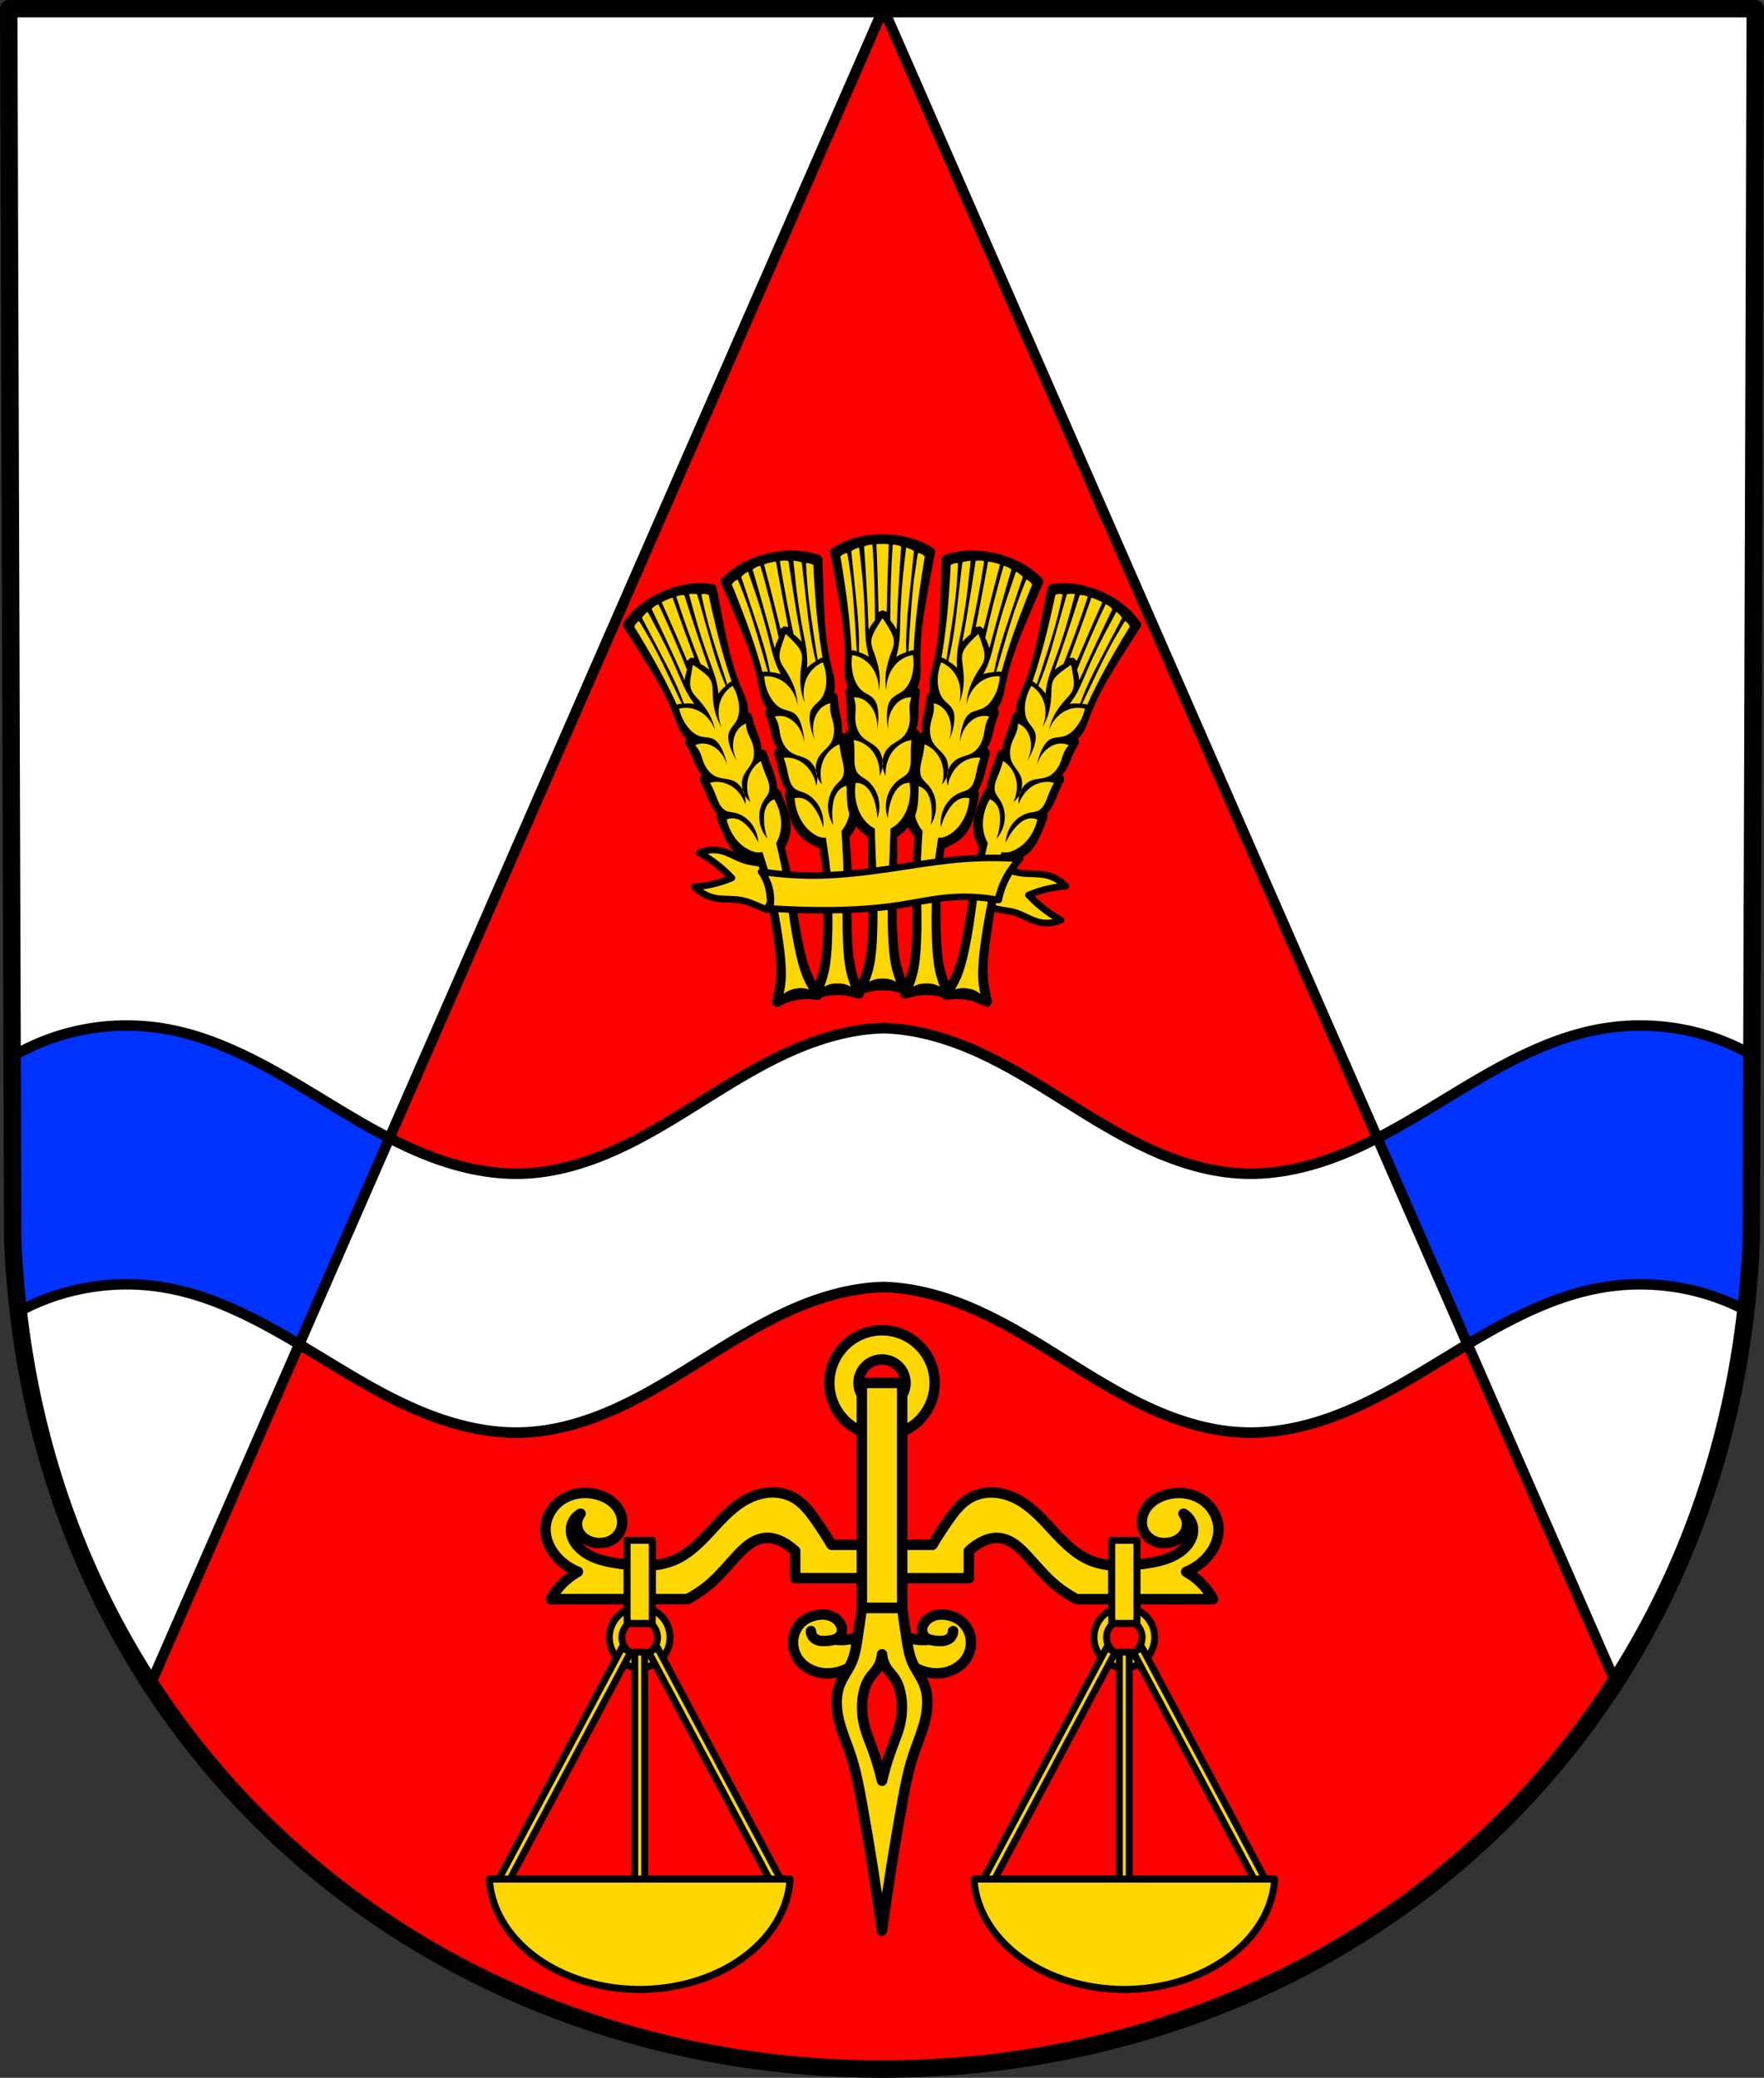 <?xml version="1.0" encoding="UTF-8" standalone="no"?>
<!-- Created with Inkscape (http://www.inkscape.org/) -->

<svg
   xmlns:dc="http://purl.org/dc/elements/1.1/"
   xmlns:cc="http://creativecommons.org/ns#"
   xmlns:rdf="http://www.w3.org/1999/02/22-rdf-syntax-ns#"
   xmlns:svg="http://www.w3.org/2000/svg"
   xmlns="http://www.w3.org/2000/svg"
   xmlns:sodipodi="http://sodipodi.sourceforge.net/DTD/sodipodi-0.dtd"
   xmlns:inkscape="http://www.inkscape.org/namespaces/inkscape"
   width="134.022mm"
   height="157.864mm"
   viewBox="0 0 134.022 157.864"
   version="1.1"
   id="svg8"
   inkscape:version="0.92.5 (2060ec1f9f, 2020-04-08)"
   sodipodi:docname="DEU Kelberg COA.svg">
  <rect x="0" y="0" width="134.022" height="157.864" fill="#333333" stroke="none"/>
  <defs
     id="defs2">
    <inkscape:path-effect
       effect="spiro"
       id="path-effect1199"
       is_visible="true" />
    <inkscape:path-effect
       effect="spiro"
       id="path-effect1195"
       is_visible="true" />
    <inkscape:path-effect
       effect="spiro"
       id="path-effect1169"
       is_visible="true" />
    <inkscape:path-effect
       effect="spiro"
       id="path-effect1008"
       is_visible="true" />
    <inkscape:path-effect
       effect="spiro"
       id="path-effect985"
       is_visible="true" />
    <inkscape:path-effect
       effect="spiro"
       id="path-effect941"
       is_visible="true" />
    <inkscape:path-effect
       effect="spiro"
       id="path-effect922"
       is_visible="true" />
    <inkscape:path-effect
       effect="spiro"
       id="path-effect2486"
       is_visible="true" />
    <inkscape:path-effect
       effect="spiro"
       id="path-effect12566-8"
       is_visible="true" />
    <inkscape:path-effect
       effect="spiro"
       id="path-effect13166-1"
       is_visible="true" />
    <inkscape:path-effect
       effect="spiro"
       id="path-effect13014-2"
       is_visible="true" />
    <inkscape:path-effect
       effect="spiro"
       id="path-effect12606-5"
       is_visible="true" />
    <inkscape:path-effect
       effect="spiro"
       id="path-effect13858"
       is_visible="true" />
    <inkscape:path-effect
       effect="spiro"
       id="path-effect12498-4"
       is_visible="true" />
    <inkscape:path-effect
       effect="spiro"
       id="path-effect922-0"
       is_visible="true" />
    <inkscape:path-effect
       effect="spiro"
       id="path-effect941-7"
       is_visible="true" />
    <inkscape:path-effect
       effect="spiro"
       id="path-effect985-5"
       is_visible="true" />
    <inkscape:path-effect
       effect="spiro"
       id="path-effect1008-9"
       is_visible="true" />
    <inkscape:path-effect
       effect="spiro"
       id="path-effect922-4"
       is_visible="true" />
    <inkscape:path-effect
       effect="spiro"
       id="path-effect941-5"
       is_visible="true" />
    <inkscape:path-effect
       effect="spiro"
       id="path-effect922-0-9"
       is_visible="true" />
    <inkscape:path-effect
       effect="spiro"
       id="path-effect941-7-4"
       is_visible="true" />
    <inkscape:path-effect
       effect="spiro"
       id="path-effect2436-4-9"
       is_visible="true" />
    <inkscape:path-effect
       effect="spiro"
       id="path-effect1199-2"
       is_visible="true" />
  </defs>
  <sodipodi:namedview
     id="base"
     pagecolor="#ffffff"
     bordercolor="#666666"
     borderopacity="1.0"
     inkscape:pageopacity="0.0"
     inkscape:pageshadow="2"
     inkscape:zoom="1.3290858"
     inkscape:cx="253.2706"
     inkscape:cy="298.32533"
     inkscape:document-units="mm"
     inkscape:current-layer="layer1"
     showgrid="false"
     inkscape:window-width="1920"
     inkscape:window-height="1046"
     inkscape:window-x="-11"
     inkscape:window-y="-11"
     inkscape:window-maximized="1"
     fit-margin-top="0"
     fit-margin-left="0"
     fit-margin-right="0"
     fit-margin-bottom="0"
     inkscape:snap-midpoints="true"
     inkscape:snap-smooth-nodes="true"
     inkscape:snap-nodes="true"
     inkscape:snap-global="false" />
  <g
     inkscape:label="Ebene 1"
     inkscape:groupmode="layer"
     id="layer1"
     transform="translate(289.719,-206.943)">
    <path
       style="fill:#ff0000;fill-opacity:1;fill-rule:evenodd;stroke:none;stroke-width:1.323;stroke-linecap:round;stroke-linejoin:round;stroke-miterlimit:4;stroke-dasharray:none;stroke-opacity:1"
       inkscape:connector-curvature="0"
       d="m -156.359,207.605 -0.303,93.48 c -1.477,37.541 -30.658,63.04 -66.046,63.061 -35.357,-0.046 -64.549,-25.556 -66.046,-63.061 l -0.303,-93.48 h 66.348 z"
       id="path10563-0-6-2-5-8"
       sodipodi:nodetypes="ccccccc" />
    <g
       id="g1229"
       style="fill:#ffd700;fill-opacity:1;stroke:#000000;stroke-opacity:1">
      <path
         sodipodi:nodetypes="caaacacacaaacc"
         inkscape:original-d="m -360.06889,274.12225 c 0,0 0.96431,0.74557 1.52198,0.97238 0.38659,0.15723 0.8279,0.12856 1.22604,0.25367 0.61433,0.19304 1.13851,0.66759 1.77565,0.76099 0.4912,0.072 1.47971,-0.16911 1.47971,-0.16911 0,0 -0.8421,-0.56043 -1.22604,-0.88783 -0.36396,-0.31035 -1.01466,-1.01465 -1.01466,-1.01465 0,0 0.97342,-0.38264 1.47971,-0.50733 0.35996,-0.0887 1.09921,-0.16911 1.09921,-0.16911 0,0 -0.87858,-0.67565 -1.39515,-0.84555 -0.59146,-0.19453 -1.25296,-0.0316 -1.86021,-0.1691 -0.39573,-0.0896 -0.76708,-0.26639 -1.14148,-0.42278 -0.21525,-0.0899 -0.63416,-0.29594 -0.63416,-0.29594 z"
         inkscape:path-effect="#path-effect1199-2"
         inkscape:connector-curvature="0"
         id="path1197-9"
         d="m -360.069,274.122 c 0.392,0.47 0.931,0.814 1.522,0.972 0.403,0.108 0.827,0.131 1.226,0.254 0.617,0.19 1.148,0.61 1.776,0.761 0.493,0.118 1.026,0.057 1.48,-0.169 -0.432,-0.262 -0.842,-0.559 -1.226,-0.888 -0.364,-0.311 -0.703,-0.651 -1.015,-1.015 0.474,-0.22 0.971,-0.39 1.48,-0.507 0.362,-0.083 0.729,-0.14 1.099,-0.169 -0.357,-0.423 -0.855,-0.725 -1.395,-0.846 -0.609,-0.135 -1.249,-0.044 -1.86,-0.169 -0.399,-0.081 -0.772,-0.252 -1.141,-0.423 -0.212,-0.098 -0.423,-0.197 -0.634,-0.296 z"
         style="fill:#ffd700;stroke:#000000;stroke-width:0.508;stroke-linecap:round;stroke-linejoin:round;stroke-miterlimit:4;stroke-dasharray:none;stroke-opacity:1;fill-opacity:1"
         transform="matrix(-1.086,0,0,-1,-621.083,547.686)" />
      <path
         transform="matrix(1.086,0,0,1,175.388,0.907)"
         sodipodi:nodetypes="caaacacacaaacc"
         inkscape:original-d="m -360.06889,274.12225 c 0,0 0.96431,0.74557 1.52198,0.97238 0.38659,0.15723 0.8279,0.12856 1.22604,0.25367 0.61433,0.19304 1.13851,0.66759 1.77565,0.76099 0.4912,0.072 1.47971,-0.16911 1.47971,-0.16911 0,0 -0.8421,-0.56043 -1.22604,-0.88783 -0.36396,-0.31035 -1.01466,-1.01465 -1.01466,-1.01465 0,0 0.97342,-0.38264 1.47971,-0.50733 0.35996,-0.0887 1.09921,-0.16911 1.09921,-0.16911 0,0 -0.87858,-0.67565 -1.39515,-0.84555 -0.59146,-0.19453 -1.25296,-0.0316 -1.86021,-0.1691 -0.39573,-0.0896 -0.76708,-0.26639 -1.14148,-0.42278 -0.21525,-0.0899 -0.63416,-0.29594 -0.63416,-0.29594 z"
         inkscape:path-effect="#path-effect1199"
         inkscape:connector-curvature="0"
         id="path1197"
         d="m -360.069,274.122 c 0.392,0.47 0.931,0.814 1.522,0.972 0.403,0.108 0.827,0.131 1.226,0.254 0.617,0.19 1.148,0.61 1.776,0.761 0.493,0.118 1.026,0.057 1.48,-0.169 -0.432,-0.262 -0.842,-0.559 -1.226,-0.888 -0.364,-0.311 -0.703,-0.651 -1.015,-1.015 0.474,-0.22 0.971,-0.39 1.48,-0.507 0.362,-0.083 0.729,-0.14 1.099,-0.169 -0.357,-0.423 -0.855,-0.725 -1.395,-0.846 -0.609,-0.135 -1.249,-0.044 -1.86,-0.169 -0.399,-0.081 -0.772,-0.252 -1.141,-0.423 -0.212,-0.098 -0.423,-0.197 -0.634,-0.296 z"
         style="fill:#ffd700;stroke:#000000;stroke-width:0.508;stroke-linecap:round;stroke-linejoin:round;stroke-miterlimit:4;stroke-dasharray:none;stroke-opacity:1;fill-opacity:1" />
    </g>
    <path
       style="fill:#ffffff;fill-opacity:1;fill-rule:evenodd;stroke:#000000;stroke-width:3;stroke-linecap:round;stroke-linejoin:round;stroke-miterlimit:4;stroke-dasharray:none;stroke-opacity:1"
       d="M 2.5 2.5 L 3.646 355.811 C 5.583 404.307 19.778 447.493 42.959 483.338 L 253.271 2.5 L 253.264 2.5 L 2.5 2.5 z M 253.271 2.5 L 463.631 483.445 C 486.808 447.586 500.984 404.365 502.895 355.811 L 504.041 2.5 L 253.271 2.5 z "
       transform="matrix(0.265,0,0,0.265,-289.719,206.943)"
       id="path10563-0-6-2-5-8-7" />
    <path
       style="fill:#0033ff;stroke:#000000;stroke-width:3;stroke-linecap:round;stroke-linejoin:round;stroke-miterlimit:4;stroke-dasharray:none;stroke-opacity:1;fill-opacity:1"
       d="M 35.557 294.016 C 27.682 294.107 19.823 295.623 12.494 298.506 C 9.378 299.732 6.363 301.21 3.475 302.904 L 3.646 355.811 C 3.921 362.69 4.451 369.459 5.209 376.119 C 7.564 374.833 9.996 373.686 12.494 372.703 C 23.155 368.51 34.937 367.209 46.256 368.977 C 64.85 371.88 81.121 382.599 97.232 392.326 C 105.288 397.19 113.493 401.883 122.246 405.338 C 130.999 408.793 140.359 410.992 149.764 410.689 C 159.176 410.387 168.374 407.592 176.939 403.68 C 185.505 399.767 193.511 394.746 201.492 389.748 C 209.473 384.75 217.486 379.743 226.064 375.857 C 234.643 371.972 243.858 369.22 253.271 368.977 C 262.685 369.22 271.9 371.972 280.479 375.857 C 289.057 379.743 297.07 384.75 305.051 389.748 C 313.032 394.746 321.038 399.767 329.604 403.68 C 338.169 407.592 347.367 410.387 356.779 410.689 C 366.184 410.992 375.544 408.793 384.297 405.338 C 393.05 401.883 401.255 397.19 409.311 392.326 C 425.422 382.599 441.693 371.88 460.287 368.977 C 471.606 367.209 483.388 368.51 494.049 372.703 C 496.551 373.687 498.987 374.835 501.346 376.125 C 502.1 369.464 502.624 362.692 502.895 355.811 L 503.066 302.904 C 500.178 301.21 497.165 299.732 494.049 298.506 C 486.72 295.623 478.861 294.107 470.986 294.016 C 467.407 293.974 463.824 294.225 460.287 294.777 C 441.693 297.68 425.422 308.402 409.311 318.129 C 401.255 322.992 393.05 327.685 384.297 331.141 C 375.544 334.596 366.184 336.793 356.779 336.49 C 347.367 336.188 338.169 333.393 329.604 329.48 C 321.038 325.568 313.032 320.549 305.051 315.551 C 297.07 310.553 289.057 305.544 280.479 301.658 C 271.9 297.773 262.685 295.02 253.271 294.777 C 243.858 295.02 234.643 297.773 226.064 301.658 C 217.486 305.544 209.473 310.553 201.492 315.551 C 193.511 320.549 185.505 325.568 176.939 329.48 C 168.374 333.393 159.176 336.188 149.764 336.49 C 140.359 336.793 130.999 334.596 122.246 331.141 C 113.493 327.686 105.288 322.992 97.232 318.129 C 81.121 308.402 64.85 297.68 46.256 294.777 C 42.719 294.225 39.136 293.974 35.557 294.016 z "
       transform="matrix(0.265,0,0,0.265,-289.719,206.943)"
       id="path2484" />
    <path
       style="fill:#ffffff;fill-opacity:1;stroke:#000000;stroke-width:3;stroke-linecap:round;stroke-linejoin:round;stroke-miterlimit:4;stroke-dasharray:none;stroke-opacity:1"
       d="M 253.271 294.777 C 243.858 295.02 234.643 297.773 226.064 301.658 C 217.486 305.544 209.473 310.553 201.492 315.551 C 193.511 320.549 185.505 325.568 176.939 329.48 C 168.374 333.393 159.176 336.188 149.764 336.49 C 140.359 336.793 130.999 334.596 122.246 331.141 C 118.629 329.713 115.109 328.065 111.65 326.289 L 85.793 385.408 C 89.633 387.694 93.438 390.036 97.232 392.326 C 105.288 397.19 113.493 401.883 122.246 405.338 C 130.999 408.793 140.359 410.992 149.764 410.689 C 159.176 410.387 168.374 407.592 176.939 403.68 C 185.505 399.767 193.511 394.746 201.492 389.748 C 209.473 384.75 217.486 379.743 226.064 375.857 C 234.643 371.972 243.858 369.22 253.271 368.977 C 262.685 369.22 271.9 371.972 280.479 375.857 C 289.057 379.743 297.07 384.75 305.051 389.748 C 313.032 394.746 321.038 399.767 329.604 403.68 C 338.169 407.592 347.367 410.387 356.779 410.689 C 366.184 410.992 375.544 408.793 384.297 405.338 C 393.05 401.883 401.255 397.19 409.311 392.326 C 413.105 390.036 416.91 387.694 420.75 385.408 L 394.893 326.289 C 391.434 328.065 387.914 329.713 384.297 331.141 C 375.544 334.596 366.184 336.793 356.779 336.49 C 347.367 336.188 338.169 333.393 329.604 329.48 C 321.038 325.568 313.032 320.549 305.051 315.551 C 297.07 310.553 289.057 305.544 280.479 301.658 C 271.9 297.773 262.685 295.02 253.271 294.777 z M 502.654 360.732 C 502.633 361.109 502.607 361.482 502.584 361.857 C 502.607 361.482 502.633 361.108 502.654 360.732 z M 3.895 360.82 C 3.907 361.042 3.924 361.261 3.938 361.482 C 3.924 361.261 3.907 361.042 3.895 360.82 z M 502.32 365.76 C 502.299 366.044 502.274 366.327 502.252 366.611 C 502.274 366.327 502.299 366.044 502.32 365.76 z M 4.229 365.793 C 4.248 366.054 4.27 366.314 4.291 366.574 C 4.271 366.314 4.248 366.054 4.229 365.793 z M 4.666 370.91 C 4.68 371.059 4.697 371.208 4.711 371.357 C 4.697 371.208 4.68 371.059 4.666 370.91 z M 501.883 370.93 C 501.869 371.072 501.855 371.213 501.842 371.355 C 501.855 371.214 501.869 371.072 501.883 370.93 z M 501.371 375.885 C 501.362 375.964 501.353 376.044 501.344 376.123 C 501.345 376.123 501.345 376.125 501.346 376.125 C 501.355 376.045 501.362 375.965 501.371 375.885 z M 5.195 375.986 C 5.2 376.03 5.204 376.075 5.209 376.119 C 5.209 376.119 5.21 376.119 5.211 376.119 C 5.206 376.075 5.2 376.031 5.195 375.986 z "
       transform="matrix(0.265,0,0,0.265,-289.719,206.943)"
       id="path2484-8" />
    <g
       id="g945" />
    <path
       style="opacity:1;fill:#ffd700;fill-opacity:1;fill-rule:evenodd;stroke:#000000;stroke-width:0.794;stroke-linecap:round;stroke-linejoin:round;stroke-miterlimit:4;stroke-dasharray:none;stroke-opacity:1;paint-order:markers fill stroke"
       d="m -231.093,320.33 c -0.776,0.015 -1.533,0.285 -2.194,0.692 -0.985,0.608 -1.754,1.5 -2.542,2.348 -0.788,0.848 -1.641,1.684 -2.71,2.126 -1.253,0.518 -2.667,0.44 -4.012,0.259 -0.534,-0.072 -1.068,-0.159 -1.582,-0.32 -0.514,-0.161 -1.01,-0.399 -1.42,-0.748 -0.244,-0.208 -0.458,-0.456 -0.602,-0.743 -0.144,-0.287 -0.216,-0.613 -0.177,-0.932 0.054,-0.443 0.331,-0.852 0.722,-1.068 -0.132,0.168 -0.221,0.37 -0.256,0.58 -0.035,0.211 -0.016,0.43 0.054,0.631 0.101,0.289 0.305,0.536 0.558,0.707 0.253,0.171 0.552,0.269 0.856,0.303 0.322,0.036 0.655,-4.3e-4 0.956,-0.121 0.301,-0.121 0.569,-0.329 0.747,-0.6 0.208,-0.317 0.285,-0.712 0.236,-1.088 -0.049,-0.376 -0.221,-0.731 -0.467,-1.019 -0.381,-0.447 -0.93,-0.729 -1.501,-0.866 -0.485,-0.117 -0.994,-0.136 -1.484,-0.041 -0.489,0.095 -0.958,0.304 -1.345,0.618 -0.567,0.459 -0.951,1.149 -1.01,1.876 -0.036,0.445 0.045,0.897 0.215,1.311 0.17,0.413 0.428,0.788 0.736,1.112 0.42,0.441 0.936,0.789 1.502,1.012 -0.402,0.224 -0.774,0.501 -1.103,0.822 -0.377,0.368 -0.697,0.793 -0.947,1.256 h 10.367 c 0.664,-0.343 1.285,-0.771 1.842,-1.27 0.71,-0.636 1.311,-1.382 1.963,-2.078 0.289,-0.308 0.59,-0.609 0.938,-0.849 0.348,-0.239 0.748,-0.415 1.169,-0.451 0.356,-0.03 0.715,0.042 1.046,0.176 0.331,0.134 0.634,0.328 0.917,0.546 0.11,0.085 0.214,0.177 0.317,0.269 v 2.069 h 5.628 v -2.54 h -2.863 c -0.389,-0.65 -0.799,-1.286 -1.235,-1.905 -0.422,-0.599 -0.88,-1.197 -1.501,-1.587 -0.539,-0.339 -1.182,-0.503 -1.819,-0.49 z m 16.77,0 c -0.637,-0.012 -1.279,0.151 -1.818,0.49 -0.621,0.39 -1.079,0.988 -1.501,1.587 -0.436,0.619 -0.846,1.256 -1.235,1.905 h -2.863 v 2.54 h 5.628 v -2.069 c 0.104,-0.092 0.207,-0.184 0.317,-0.269 0.282,-0.218 0.586,-0.413 0.917,-0.546 0.331,-0.134 0.69,-0.205 1.046,-0.176 0.421,0.035 0.821,0.212 1.169,0.451 0.348,0.239 0.649,0.54 0.938,0.849 0.651,0.696 1.253,1.442 1.963,2.078 0.557,0.499 1.177,0.927 1.842,1.27 h 10.367 c -0.25,-0.463 -0.57,-0.888 -0.947,-1.256 -0.329,-0.321 -0.701,-0.598 -1.103,-0.822 0.566,-0.223 1.083,-0.571 1.502,-1.012 0.308,-0.324 0.566,-0.699 0.736,-1.112 0.17,-0.413 0.252,-0.865 0.215,-1.311 -0.06,-0.728 -0.443,-1.417 -1.01,-1.876 -0.387,-0.314 -0.856,-0.523 -1.345,-0.618 -0.489,-0.095 -0.999,-0.076 -1.484,0.041 -0.571,0.137 -1.119,0.419 -1.501,0.866 -0.246,0.288 -0.418,0.643 -0.467,1.019 -0.049,0.376 0.028,0.771 0.236,1.088 0.178,0.271 0.446,0.479 0.747,0.6 0.301,0.121 0.634,0.157 0.956,0.121 0.304,-0.034 0.603,-0.131 0.856,-0.303 0.253,-0.171 0.457,-0.419 0.558,-0.707 0.07,-0.202 0.089,-0.421 0.054,-0.631 -0.035,-0.211 -0.124,-0.412 -0.256,-0.58 0.391,0.215 0.668,0.625 0.722,1.068 0.039,0.318 -0.033,0.645 -0.177,0.932 -0.144,0.287 -0.358,0.535 -0.602,0.743 -0.41,0.349 -0.906,0.587 -1.42,0.748 -0.514,0.161 -1.048,0.248 -1.582,0.32 -1.344,0.18 -2.758,0.259 -4.012,-0.259 -1.07,-0.442 -1.922,-1.279 -2.71,-2.126 -0.788,-0.848 -1.557,-1.74 -2.542,-2.348 -0.66,-0.407 -1.418,-0.678 -2.194,-0.692 z"
       id="rect1165-5"
       inkscape:connector-curvature="0" />
    <g
       id="g1163">
      <path
         sodipodi:nodetypes="ccccccc"
         id="path10563-0-6-2-5"
         d="m -156.359,207.605 -0.303,93.48 c -1.477,37.541 -30.658,63.04 -66.046,63.061 -35.357,-0.046 -64.549,-25.556 -66.046,-63.061 l -0.303,-93.48 h 66.348 z"
         inkscape:connector-curvature="0"
         style="fill:none;fill-rule:evenodd;stroke:#030000;stroke-width:1.323;stroke-linecap:round;stroke-linejoin:round;stroke-miterlimit:4;stroke-dasharray:none;stroke-opacity:1" />
      <g
         id="g1152">
        <path
           inkscape:connector-curvature="0"
           style="opacity:1;fill:#ffd700;fill-opacity:1;fill-rule:evenodd;stroke:#000004;stroke-width:0.794;stroke-linecap:round;stroke-linejoin:round;stroke-miterlimit:4;stroke-dasharray:none;stroke-opacity:1;paint-order:markers fill stroke"
           d="m -222.708,308.011 a 4.003,4.003 0 0 0 -4.003,4.003 4.003,4.003 0 0 0 4.003,4.003 4.003,4.003 0 0 0 4.003,-4.003 4.003,4.003 0 0 0 -4.003,-4.003 z m 0,2.22 a 1.783,1.783 0 0 1 1.783,1.783 1.783,1.783 0 0 1 -1.783,1.783 1.783,1.783 0 0 1 -1.783,-1.783 1.783,1.783 0 0 1 1.783,-1.783 z"
           id="path900-2" />
        <rect
           style="opacity:1;fill:#ffd700;fill-opacity:1;fill-rule:evenodd;stroke:#000004;stroke-width:0.794;stroke-linecap:round;stroke-linejoin:round;stroke-miterlimit:4;stroke-dasharray:none;stroke-opacity:1;paint-order:markers fill stroke"
           id="rect918-2"
           width="3.063"
           height="17.099"
           x="-224.24"
           y="312.013" />
        <path
           transform="translate(144.432,3e-6)"
           sodipodi:nodetypes="ccaaaaaaaacacc"
           inkscape:original-d="m -368.47794,331.06615 0.0444,1.50946 c 0,0 -0.71871,0.83009 -1.19868,1.06551 -0.64887,0.31825 -1.41918,0.5245 -2.13101,0.39956 -0.65995,-0.11583 -1.32483,-0.48855 -1.73145,-1.0211 -0.30719,-0.40233 -0.44617,-0.96103 -0.39956,-1.46507 0.0469,-0.50748 0.31135,-1.01021 0.66594,-1.37628 0.24409,-0.25199 0.5842,-0.44483 0.93231,-0.48835 0.63399,-0.0793 1.40756,-0.002 1.86464,0.44396 0.208,0.20315 0.29786,0.56285 0.22198,0.84352 -0.0655,0.24244 -0.53276,0.53275 -0.53276,0.53275 0,0 0.65562,0.0538 0.97672,0 0.44772,-0.075 1.28748,-0.44396 1.28748,-0.44396 z"
           inkscape:path-effect="#path-effect922-4"
           inkscape:connector-curvature="0"
           id="path920-5"
           d="m -368.478,331.066 0.044,1.509 c -0.315,0.438 -0.727,0.804 -1.199,1.066 -0.644,0.357 -1.404,0.513 -2.131,0.4 -0.68,-0.106 -1.334,-0.459 -1.731,-1.021 -0.298,-0.422 -0.441,-0.95 -0.4,-1.465 0.042,-0.52 0.277,-1.028 0.666,-1.376 0.264,-0.236 0.591,-0.396 0.932,-0.488 0.326,-0.088 0.672,-0.118 1.003,-0.051 0.331,0.067 0.646,0.235 0.862,0.495 0.096,0.116 0.172,0.251 0.214,0.396 0.041,0.145 0.047,0.302 0.008,0.448 -0.034,0.127 -0.102,0.245 -0.195,0.338 -0.093,0.093 -0.211,0.161 -0.338,0.195 0.323,0.045 0.653,0.045 0.977,0 0.452,-0.063 0.892,-0.215 1.287,-0.444 z"
           style="fill:#ffd700;stroke:#000004;stroke-width:0.794;stroke-linecap:round;stroke-linejoin:round;stroke-miterlimit:4;stroke-dasharray:none;stroke-opacity:1;fill-opacity:1" />
        <path
           transform="translate(144.432,3e-6)"
           sodipodi:nodetypes="caac"
           inkscape:original-d="m -370.74213,331.51011 c -0.3623,0.0367 -0.50095,0.12686 -0.75474,0.11099 -0.27592,-0.0173 -0.58875,-0.0426 -0.79913,-0.22198 -0.14865,-0.12674 -0.16252,-0.35543 -0.24418,-0.53275"
           inkscape:path-effect="#path-effect941-5"
           inkscape:connector-curvature="0"
           id="path939-6"
           d="m -370.742,331.51 c -0.246,0.068 -0.5,0.106 -0.755,0.111 -0.141,0.003 -0.284,-0.004 -0.422,-0.037 -0.138,-0.033 -0.271,-0.092 -0.377,-0.185 -0.152,-0.132 -0.243,-0.331 -0.244,-0.533"
           style="fill:#ffd700;stroke:#000004;stroke-width:0.794;stroke-linecap:round;stroke-linejoin:round;stroke-miterlimit:4;stroke-dasharray:none;stroke-opacity:1;fill-opacity:1" />
        <path
           style="fill:#ffd700;stroke:#000004;stroke-width:0.794;stroke-linecap:round;stroke-linejoin:round;stroke-miterlimit:4;stroke-dasharray:none;stroke-opacity:1;fill-opacity:1"
           d="m -368.478,331.066 0.044,1.509 c -0.315,0.438 -0.727,0.804 -1.199,1.066 -0.644,0.357 -1.404,0.513 -2.131,0.4 -0.68,-0.106 -1.334,-0.459 -1.731,-1.021 -0.298,-0.422 -0.441,-0.95 -0.4,-1.465 0.042,-0.52 0.277,-1.028 0.666,-1.376 0.264,-0.236 0.591,-0.396 0.932,-0.488 0.326,-0.088 0.672,-0.118 1.003,-0.051 0.331,0.067 0.646,0.235 0.862,0.495 0.096,0.116 0.172,0.251 0.214,0.396 0.041,0.145 0.047,0.302 0.008,0.448 -0.034,0.127 -0.102,0.245 -0.195,0.338 -0.093,0.093 -0.211,0.161 -0.338,0.195 0.323,0.045 0.653,0.045 0.977,0 0.452,-0.063 0.892,-0.215 1.287,-0.444 z"
           id="path920-8-0"
           inkscape:connector-curvature="0"
           inkscape:path-effect="#path-effect922-0-9"
           inkscape:original-d="m -368.47794,331.06615 0.0444,1.50946 c 0,0 -0.71871,0.83009 -1.19868,1.06551 -0.64887,0.31825 -1.41918,0.5245 -2.13101,0.39956 -0.65995,-0.11583 -1.32483,-0.48855 -1.73145,-1.0211 -0.30719,-0.40233 -0.44617,-0.96103 -0.39956,-1.46507 0.0469,-0.50748 0.31135,-1.01021 0.66594,-1.37628 0.24409,-0.25199 0.5842,-0.44483 0.93231,-0.48835 0.63399,-0.0793 1.40756,-0.002 1.86464,0.44396 0.208,0.20315 0.29786,0.56285 0.22198,0.84352 -0.0655,0.24244 -0.53276,0.53275 -0.53276,0.53275 0,0 0.65562,0.0538 0.97672,0 0.44772,-0.075 1.28748,-0.44396 1.28748,-0.44396 z"
           sodipodi:nodetypes="ccaaaaaaaacacc"
           transform="matrix(-1,0,0,1,-589.849,3e-6)" />
        <path
           style="fill:#ffd700;stroke:#000004;stroke-width:0.794;stroke-linecap:round;stroke-linejoin:round;stroke-miterlimit:4;stroke-dasharray:none;stroke-opacity:1;fill-opacity:1"
           d="m -370.742,331.51 c -0.246,0.068 -0.5,0.106 -0.755,0.111 -0.141,0.003 -0.284,-0.004 -0.422,-0.037 -0.138,-0.033 -0.271,-0.092 -0.377,-0.185 -0.152,-0.132 -0.243,-0.331 -0.244,-0.533"
           id="path939-7-5"
           inkscape:connector-curvature="0"
           inkscape:path-effect="#path-effect941-7-4"
           inkscape:original-d="m -370.74213,331.51011 c -0.3623,0.0367 -0.50095,0.12686 -0.75474,0.11099 -0.27592,-0.0173 -0.58875,-0.0426 -0.79913,-0.22198 -0.14865,-0.12674 -0.16252,-0.35543 -0.24418,-0.53275"
           sodipodi:nodetypes="caac"
           transform="matrix(-1,0,0,1,-589.849,3e-6)" />
        <path
           inkscape:connector-curvature="0"
           style="fill:#ffd700;stroke:#000004;stroke-width:0.794;stroke-linecap:round;stroke-linejoin:round;stroke-miterlimit:4;stroke-dasharray:none;stroke-opacity:1;fill-opacity:1"
           d="m -224.24,329.113 c -0.11,0.807 -0.227,1.614 -0.352,2.418 -0.09,0.579 -0.186,1.165 -0.42,1.702 -0.254,0.585 -0.664,1.094 -0.899,1.688 -0.346,0.874 -0.284,1.863 -0.056,2.775 0.227,0.912 0.611,1.777 0.904,2.671 0.377,1.15 0.602,2.343 0.816,3.533 0.583,3.232 1.096,6.477 1.538,9.732 0.443,-3.255 0.955,-6.499 1.538,-9.732 0.215,-1.19 0.44,-2.384 0.816,-3.533 0.293,-0.894 0.676,-1.758 0.904,-2.671 0.227,-0.912 0.29,-1.901 -0.056,-2.775 -0.235,-0.593 -0.645,-1.102 -0.899,-1.688 -0.234,-0.538 -0.33,-1.123 -0.42,-1.702 -0.125,-0.805 -0.242,-1.611 -0.352,-2.418 h -1.532 z m 1.532,3.517 h 5.3e-4 c -5e-5,5.3e-4 -5.3e-4,0.001 -5.3e-4,0.002 0.033,0.403 0.175,0.798 0.408,1.129 0.154,0.219 0.346,0.41 0.502,0.628 0.296,0.413 0.453,0.911 0.534,1.412 0.117,0.729 0.08,1.481 -0.094,2.198 -0.152,0.624 -0.405,1.218 -0.628,1.821 -0.292,0.789 -0.533,1.597 -0.722,2.417 -0.189,-0.82 -0.43,-1.628 -0.722,-2.417 -0.223,-0.603 -0.476,-1.196 -0.628,-1.821 -0.174,-0.717 -0.211,-1.469 -0.093,-2.198 0.081,-0.501 0.238,-0.999 0.534,-1.412 0.156,-0.218 0.348,-0.409 0.502,-0.628 0.233,-0.331 0.375,-0.725 0.408,-1.129 -5e-5,-5.3e-4 4e-5,-10e-4 0,-0.002 z"
           id="path983-2" />
      </g>
    </g>
    <path
       style="opacity:1;fill:#ffd700;fill-opacity:1;fill-rule:evenodd;stroke:#000000;stroke-width:0.265;stroke-linecap:round;stroke-linejoin:round;stroke-miterlimit:4;stroke-dasharray:none;stroke-opacity:1;paint-order:markers fill stroke"
       d="m -241.118,329.034 a 2.306,2.314 0 0 0 -2.306,2.314 2.306,2.314 0 0 0 2.306,2.314 2.306,2.314 0 0 0 2.306,-2.314 2.306,2.314 0 0 0 -2.306,-2.314 z m 0,0.96 a 1.35,1.355 0 0 1 1.35,1.355 1.35,1.355 0 0 1 -1.35,1.355 1.35,1.355 0 0 1 -1.35,-1.355 1.35,1.355 0 0 1 1.35,-1.355 z"
       id="path1938-7"
       inkscape:connector-curvature="0" />
    <rect
       style="opacity:1;fill:#ffd700;fill-opacity:1;fill-rule:evenodd;stroke:#000000;stroke-width:0.265;stroke-linecap:round;stroke-linejoin:round;stroke-miterlimit:4;stroke-dasharray:none;stroke-opacity:1;paint-order:markers fill stroke"
       id="rect1975"
       width="0.751"
       height="19.234"
       x="-241.493"
       y="332.46" />
    <path
       inkscape:connector-curvature="0"
       style="opacity:1;fill:#ffd700;fill-opacity:1;fill-rule:evenodd;stroke:#000000;stroke-width:0.265;stroke-linecap:round;stroke-linejoin:round;stroke-miterlimit:4;stroke-dasharray:none;stroke-opacity:1;paint-order:markers fill stroke"
       d="m -242.466,332.121 -9.742,18.316 h 0.851 l 9.553,-17.961 z m 2.696,0 -0.662,0.355 9.552,17.961 h 0.851 z"
       id="rect1975-8" />
    <path
       style="opacity:1;fill:#ffd700;fill-opacity:1;fill-rule:evenodd;stroke:#000000;stroke-width:0.529;stroke-linecap:round;stroke-linejoin:round;stroke-miterlimit:4;stroke-dasharray:none;stroke-opacity:1;paint-order:markers fill stroke"
       d="m -252.539,349.712 a 11.444,8.793 0 0 0 11.425,8.375 11.444,8.793 0 0 0 11.417,-8.375 z"
       id="path2011"
       inkscape:connector-curvature="0" />
    <rect
       style="opacity:1;fill:#ffd700;fill-opacity:1;fill-rule:evenodd;stroke:#000000;stroke-width:0.529;stroke-linecap:round;stroke-linejoin:round;stroke-miterlimit:4;stroke-dasharray:none;stroke-opacity:1;paint-order:markers fill stroke"
       id="rect1625"
       width="1.914"
       height="6.31"
       x="-242.075"
       y="323.969" />
    <path
       style="opacity:1;fill:#ffd700;fill-opacity:1;fill-rule:evenodd;stroke:#000000;stroke-width:0.265;stroke-linecap:round;stroke-linejoin:round;stroke-miterlimit:4;stroke-dasharray:none;stroke-opacity:1;paint-order:markers fill stroke"
       d="m -204.298,329.034 a 2.306,2.314 0 0 1 2.306,2.314 2.306,2.314 0 0 1 -2.306,2.314 2.306,2.314 0 0 1 -2.306,-2.314 2.306,2.314 0 0 1 2.306,-2.314 z m 0,0.96 a 1.35,1.355 0 0 0 -1.35,1.355 1.35,1.355 0 0 0 1.35,1.355 1.35,1.355 0 0 0 1.35,-1.355 1.35,1.355 0 0 0 -1.35,-1.355 z"
       id="path1938-7-4"
       inkscape:connector-curvature="0" />
    <rect
       style="opacity:1;fill:#ffd700;fill-opacity:1;fill-rule:evenodd;stroke:#000000;stroke-width:0.265;stroke-linecap:round;stroke-linejoin:round;stroke-miterlimit:4;stroke-dasharray:none;stroke-opacity:1;paint-order:markers fill stroke"
       id="rect1975-1"
       width="0.751"
       height="19.234"
       x="203.923"
       y="332.46"
       transform="scale(-1,1)" />
    <path
       inkscape:connector-curvature="0"
       style="opacity:1;fill:#ffd700;fill-opacity:1;fill-rule:evenodd;stroke:#000000;stroke-width:0.265;stroke-linecap:round;stroke-linejoin:round;stroke-miterlimit:4;stroke-dasharray:none;stroke-opacity:1;paint-order:markers fill stroke"
       d="m -202.951,332.121 9.742,18.316 h -0.851 l -9.553,-17.961 z m -2.696,0 0.662,0.355 -9.552,17.961 h -0.851 z"
       id="rect1975-8-8" />
    <path
       style="opacity:1;fill:#ffd700;fill-opacity:1;fill-rule:evenodd;stroke:#000000;stroke-width:0.529;stroke-linecap:round;stroke-linejoin:round;stroke-miterlimit:4;stroke-dasharray:none;stroke-opacity:1;paint-order:markers fill stroke"
       d="m -192.877,349.712 a 11.444,8.793 0 0 1 -11.425,8.375 11.444,8.793 0 0 1 -11.417,-8.375 z"
       id="path2011-0"
       inkscape:connector-curvature="0" />
    <rect
       style="opacity:1;fill:#ffd700;fill-opacity:1;fill-rule:evenodd;stroke:#000000;stroke-width:0.529;stroke-linecap:round;stroke-linejoin:round;stroke-miterlimit:4;stroke-dasharray:none;stroke-opacity:1;paint-order:markers fill stroke"
       id="rect1625-1"
       width="1.914"
       height="6.31"
       x="203.341"
       y="323.969"
       transform="scale(-1,1)" />
    <path
       inkscape:connector-curvature="0"
       id="path1700"
       d="m -241.118,329.034 a 2.306,2.314 0 0 0 -2.306,2.314 2.306,2.314 0 0 0 2.306,2.314 2.306,2.314 0 0 0 2.306,-2.314 2.306,2.314 0 0 0 -2.306,-2.314 z m 0,0.96 a 1.35,1.355 0 0 1 1.35,1.355 1.35,1.355 0 0 1 -1.35,1.355 1.35,1.355 0 0 1 -1.35,-1.355 1.35,1.355 0 0 1 1.35,-1.355 z"
       style="opacity:1;fill:#ffd700;fill-opacity:1;fill-rule:evenodd;stroke:#000000;stroke-width:0.529;stroke-linecap:round;stroke-linejoin:round;stroke-miterlimit:4;stroke-dasharray:none;stroke-opacity:1;paint-order:markers fill stroke" />
    <rect
       y="332.46"
       x="-241.493"
       height="19.234"
       width="0.751"
       id="rect1702"
       style="opacity:1;fill:#ffd700;fill-opacity:1;fill-rule:evenodd;stroke:#000000;stroke-width:0.529;stroke-linecap:round;stroke-linejoin:round;stroke-miterlimit:4;stroke-dasharray:none;stroke-opacity:1;paint-order:markers fill stroke" />
    <path
       id="path1704"
       d="m -242.466,332.121 -9.742,18.316 h 0.851 l 9.553,-17.961 z m 2.696,0 -0.662,0.355 9.552,17.961 h 0.851 z"
       style="opacity:1;fill:#ffd700;fill-opacity:1;fill-rule:evenodd;stroke:#000000;stroke-width:0.529;stroke-linecap:round;stroke-linejoin:round;stroke-miterlimit:4;stroke-dasharray:none;stroke-opacity:1;paint-order:markers fill stroke"
       inkscape:connector-curvature="0" />
    <path
       inkscape:connector-curvature="0"
       id="path1706"
       d="m -252.539,349.712 a 11.444,8.793 0 0 0 11.425,8.375 11.444,8.793 0 0 0 11.417,-8.375 z"
       style="opacity:1;fill:#ffd700;fill-opacity:1;fill-rule:evenodd;stroke:#000000;stroke-width:0.529;stroke-linecap:round;stroke-linejoin:round;stroke-miterlimit:4;stroke-dasharray:none;stroke-opacity:1;paint-order:markers fill stroke" />
    <rect
       y="323.969"
       x="-242.075"
       height="6.31"
       width="1.914"
       id="rect1708"
       style="opacity:1;fill:#ffd700;fill-opacity:1;fill-rule:evenodd;stroke:#000000;stroke-width:0.529;stroke-linecap:round;stroke-linejoin:round;stroke-miterlimit:4;stroke-dasharray:none;stroke-opacity:1;paint-order:markers fill stroke" />
    <path
       inkscape:connector-curvature="0"
       id="path1710"
       d="m -204.298,329.034 a 2.306,2.314 0 0 1 2.306,2.314 2.306,2.314 0 0 1 -2.306,2.314 2.306,2.314 0 0 1 -2.306,-2.314 2.306,2.314 0 0 1 2.306,-2.314 z m 0,0.96 a 1.35,1.355 0 0 0 -1.35,1.355 1.35,1.355 0 0 0 1.35,1.355 1.35,1.355 0 0 0 1.35,-1.355 1.35,1.355 0 0 0 -1.35,-1.355 z"
       style="opacity:1;fill:#ffd700;fill-opacity:1;fill-rule:evenodd;stroke:#000000;stroke-width:0.529;stroke-linecap:round;stroke-linejoin:round;stroke-miterlimit:4;stroke-dasharray:none;stroke-opacity:1;paint-order:markers fill stroke" />
    <rect
       transform="scale(-1,1)"
       y="332.46"
       x="203.923"
       height="19.234"
       width="0.751"
       id="rect1712"
       style="opacity:1;fill:#ffd700;fill-opacity:1;fill-rule:evenodd;stroke:#000000;stroke-width:0.529;stroke-linecap:round;stroke-linejoin:round;stroke-miterlimit:4;stroke-dasharray:none;stroke-opacity:1;paint-order:markers fill stroke" />
    <path
       id="path1714"
       d="m -202.951,332.121 9.742,18.316 h -0.851 l -9.553,-17.961 z m -2.696,0 0.662,0.355 -9.552,17.961 h -0.851 z"
       style="opacity:1;fill:#ffd700;fill-opacity:1;fill-rule:evenodd;stroke:#000000;stroke-width:0.529;stroke-linecap:round;stroke-linejoin:round;stroke-miterlimit:4;stroke-dasharray:none;stroke-opacity:1;paint-order:markers fill stroke"
       inkscape:connector-curvature="0" />
    <path
       inkscape:connector-curvature="0"
       id="path1716"
       d="m -192.877,349.712 a 11.444,8.793 0 0 1 -11.425,8.375 11.444,8.793 0 0 1 -11.417,-8.375 z"
       style="opacity:1;fill:#ffd700;fill-opacity:1;fill-rule:evenodd;stroke:#000000;stroke-width:0.529;stroke-linecap:round;stroke-linejoin:round;stroke-miterlimit:4;stroke-dasharray:none;stroke-opacity:1;paint-order:markers fill stroke" />
    <rect
       transform="scale(-1,1)"
       y="323.969"
       x="203.341"
       height="6.31"
       width="1.914"
       id="rect1718"
       style="opacity:1;fill:#ffd700;fill-opacity:1;fill-rule:evenodd;stroke:#000000;stroke-width:0.529;stroke-linecap:round;stroke-linejoin:round;stroke-miterlimit:4;stroke-dasharray:none;stroke-opacity:1;paint-order:markers fill stroke" />
    <g
       transform="matrix(0.949,-0.158,0.158,0.95,88.952,70.561)"
       id="g1050"
       style="stroke-width:1.039" />
    <path
       inkscape:connector-curvature="0"
       id="path2631-3-8-7-7-6"
       d="m -229.558,249.159 c 0.646,-6.1e-4 1.301,0.103 1.938,0.311 0.02,0.981 0.049,1.963 0.087,2.946 0.068,1.752 0.166,3.525 0.593,5.234 0.133,0.531 0.299,1.076 0.243,1.61 -0.024,0.234 -0.091,0.457 -0.195,0.649 0.061,-0.021 0.125,-0.031 0.19,-0.03 0.077,0.002 0.155,0.02 0.23,0.052 0.022,0.377 0.07,0.755 0.145,1.127 0.09,0.451 0.219,0.91 0.179,1.36 -0.021,0.235 -0.088,0.459 -0.195,0.649 0.073,-0.067 0.163,-0.109 0.257,-0.119 0.102,-0.011 0.208,0.015 0.303,0.074 0.032,0.24 0.07,0.479 0.116,0.717 0.094,0.489 0.218,0.975 0.25,1.47 0.02,0.318 0.001,0.636 -0.056,0.94 0.038,-0.002 0.077,0.003 0.115,0.012 0.058,0.014 0.113,0.041 0.165,0.078 0.102,0.396 0.19,0.796 0.265,1.198 0.089,0.475 0.159,0.965 0.095,1.431 -0.069,0.498 -0.288,0.938 -0.561,1.304 -0.064,0.086 -0.126,0.174 -0.192,0.257 0.078,0.933 0.206,2.526 0.194,3.223 -0.03,1.679 -0.111,5.015 0.22,6.644 0.151,0.743 0.386,1.459 0.697,2.123 -0.347,-0.106 -0.703,-0.201 -1.064,-0.241 -0.365,-0.041 -0.736,-0.041 -1.101,0 -0.361,0.041 -0.718,0.135 -1.064,0.241 0.311,-0.663 0.547,-1.38 0.697,-2.123 0.331,-1.629 0.25,-4.966 0.22,-6.644 -0.011,-0.655 -0.219,-1.92 -0.344,-2.634 -0.03,-7.7e-4 -0.06,-6.1e-4 -0.089,-0.003 -0.227,-0.016 -0.43,-0.146 -0.638,-0.253 -0.399,-0.206 -0.781,-0.501 -1.052,-0.918 -0.254,-0.39 -0.397,-0.863 -0.517,-1.33 -0.102,-0.396 -0.19,-0.796 -0.265,-1.198 0.03,-0.057 0.07,-0.106 0.116,-0.145 0.03,-0.026 0.063,-0.047 0.098,-0.063 -0.179,-0.248 -0.33,-0.525 -0.445,-0.82 -0.18,-0.459 -0.272,-0.954 -0.393,-1.436 -0.059,-0.235 -0.125,-0.468 -0.197,-0.698 0.06,-0.096 0.145,-0.167 0.241,-0.204 0.089,-0.034 0.187,-0.037 0.281,-0.01 -0.176,-0.122 -0.331,-0.294 -0.448,-0.495 -0.225,-0.387 -0.302,-0.858 -0.411,-1.305 -0.09,-0.369 -0.205,-0.73 -0.343,-1.079 0.053,-0.064 0.116,-0.115 0.184,-0.152 0.058,-0.031 0.12,-0.051 0.184,-0.06 -0.174,-0.126 -0.329,-0.296 -0.449,-0.495 -0.274,-0.455 -0.354,-1.021 -0.458,-1.558 -0.334,-1.731 -0.99,-3.371 -1.666,-4.977 -0.379,-0.901 -0.765,-1.797 -1.16,-2.688 0.555,-0.544 1.188,-0.978 1.863,-1.28 0.903,-0.405 1.879,-0.638 2.861,-0.685 0.092,-0.005 0.184,-0.007 0.276,-0.007 z"
       style="fill:#000000;stroke:#000000;stroke-width:0.794;stroke-linecap:round;stroke-linejoin:round;stroke-miterlimit:4;stroke-dasharray:none;stroke-opacity:1" />
    <path
       inkscape:connector-curvature="0"
       id="path2687-6-9-6-3-8"
       d="m -230.12,249.527 c 0.1,7.7e-4 0.201,0.014 0.3,0.039 0.133,0.933 0.307,2.013 0.457,2.944 0.172,1.068 0.356,2.134 0.551,3.199 -0.112,-0.131 -0.232,-0.253 -0.357,-0.365 -0.083,-0.073 -0.168,-0.142 -0.255,-0.206 -0.202,-0.906 -0.388,-1.815 -0.558,-2.728 -0.167,-0.894 -0.35,-1.937 -0.485,-2.836 0.028,-0.008 0.057,-0.015 0.085,-0.021 0.086,-0.018 0.174,-0.026 0.263,-0.025 z m 0.68,0.019 c 0.09,0.002 0.18,0.011 0.27,0.026 0.121,0.021 0.241,0.053 0.359,0.096 0.106,0.959 0.245,2.065 0.352,3.024 0.114,1.019 0.228,2.04 0.411,3.05 0.087,0.482 0.189,0.961 0.307,1.436 -0.128,0.07 -0.252,0.152 -0.369,0.244 -0.102,0.08 -0.198,0.169 -0.29,0.265 0.025,-0.381 0.017,-0.768 -0.023,-1.153 -0.053,-0.517 -0.165,-1.026 -0.266,-1.536 -0.291,-1.468 -0.501,-2.952 -0.644,-4.439 -0.028,-0.289 -0.085,-0.725 -0.108,-1.014 z m -1.326,0.062 c 0.142,0.814 0.322,1.776 0.474,2.588 0.149,0.797 0.303,1.594 0.463,2.389 l -0.326,-0.061 -0.268,0.203 c -0.191,-0.788 -0.387,-1.574 -0.588,-2.359 -0.205,-0.8 -0.447,-1.746 -0.661,-2.543 0.091,-0.034 0.183,-0.064 0.276,-0.089 0.057,-0.015 0.114,-0.029 0.172,-0.041 0.057,-0.015 0.114,-0.029 0.172,-0.041 0.095,-0.02 0.19,-0.035 0.286,-0.045 z m 2.419,0.119 c 0.045,0.002 0.089,0.009 0.134,0.019 0.101,0.023 0.2,0.065 0.292,0.125 0.018,0.686 0.083,1.519 0.129,2.206 0.076,1.145 0.19,2.29 0.347,3.431 0.065,0.469 0.136,0.938 0.215,1.405 -0.059,0.002 -0.116,0.017 -0.17,0.041 -0.072,0.032 -0.137,0.084 -0.189,0.149 -0.161,-0.994 -0.315,-1.99 -0.46,-2.987 -0.16,-1.095 -0.31,-2.194 -0.369,-3.295 -0.017,-0.315 -0.059,-0.776 -0.062,-1.09 0.044,-0.005 0.089,-0.007 0.134,-0.005 z m -3.606,0.201 c 0.256,0.87 0.529,1.892 0.755,2.771 0.231,0.898 0.445,1.801 0.644,2.707 -0.052,0.097 -0.099,0.198 -0.143,0.301 -0.066,0.158 -0.122,0.322 -0.168,0.491 -0.272,-1.046 -0.555,-2.088 -0.849,-3.127 -0.256,-0.906 -0.553,-1.956 -0.826,-2.856 0.079,-0.067 0.164,-0.124 0.254,-0.171 0.079,-0.041 0.162,-0.074 0.247,-0.097 0.028,-0.008 0.057,-0.015 0.086,-0.02 z m -0.937,0.443 c 0.101,0.27 0.232,0.688 0.329,0.961 0.497,1.402 0.932,2.832 1.287,4.285 0.123,0.505 0.238,1.014 0.406,1.503 0.126,0.364 0.282,0.716 0.464,1.047 -0.123,-0.045 -0.247,-0.08 -0.372,-0.106 -0.144,-0.03 -0.29,-0.048 -0.434,-0.052 -0.094,-0.481 -0.203,-0.958 -0.327,-1.431 -0.26,-0.992 -0.587,-1.962 -0.913,-2.93 -0.307,-0.911 -0.646,-1.969 -0.954,-2.88 0.088,-0.093 0.183,-0.177 0.283,-0.25 0.074,-0.055 0.152,-0.103 0.232,-0.147 z m -0.785,0.604 c 0.13,0.283 0.286,0.718 0.403,1.009 0.409,1.017 0.735,2.074 1.052,3.131 0.288,0.962 0.569,1.927 0.842,2.895 -0.075,-0.035 -0.155,-0.052 -0.233,-0.048 -0.059,0.002 -0.117,0.016 -0.171,0.041 -0.125,-0.456 -0.257,-0.91 -0.397,-1.362 -0.338,-1.097 -0.717,-2.178 -1.13,-3.243 -0.247,-0.638 -0.54,-1.417 -0.811,-2.043 0.058,-0.096 0.129,-0.179 0.21,-0.246 0.072,-0.059 0.151,-0.104 0.235,-0.134 z m 3.646,4.121 c 0.221,0.211 0.438,0.429 0.651,0.653 0.12,0.126 0.239,0.256 0.341,0.405 0.102,0.149 0.186,0.319 0.225,0.503 0.058,0.272 0.013,0.549 -0.024,0.817 -0.069,0.495 -0.113,1.002 -0.07,1.513 0.039,0.473 0.153,0.945 0.334,1.379 -0.142,-0.566 -0.12,-1.177 0.06,-1.693 0.17,-0.488 0.476,-0.884 0.845,-1.151 0.146,-0.105 0.302,-0.192 0.464,-0.257 0.179,0.451 0.269,0.949 0.26,1.433 -0.01,0.496 -0.132,0.991 -0.399,1.336 -0.125,0.161 -0.278,0.286 -0.421,0.422 -0.143,0.137 -0.28,0.292 -0.36,0.494 -0.105,0.265 -0.101,0.586 -0.064,0.891 0.057,0.462 0.188,0.917 0.382,1.331 -0.141,-0.413 -0.18,-0.868 -0.111,-1.287 0.083,-0.499 0.321,-0.941 0.658,-1.215 0.187,-0.152 0.402,-0.254 0.629,-0.297 -0.035,0.224 -0.032,0.461 0.008,0.691 0.051,0.292 0.16,0.57 0.219,0.86 0.102,0.497 0.049,1.033 -0.176,1.428 -0.132,0.233 -0.316,0.41 -0.496,0.586 -0.18,0.176 -0.361,0.358 -0.486,0.598 -0.14,0.269 -0.199,0.604 -0.169,0.937 -5e-5,-1.4e-4 -3.9e-4,-6.2e-4 -3.9e-4,-7.7e-4 -0.113,-0.313 -0.307,-0.587 -0.545,-0.765 -0.213,-0.159 -0.452,-0.24 -0.689,-0.317 -0.236,-0.077 -0.476,-0.152 -0.693,-0.301 -0.368,-0.254 -0.642,-0.711 -0.759,-1.204 -0.068,-0.288 -0.087,-0.587 -0.164,-0.873 -0.061,-0.226 -0.157,-0.439 -0.283,-0.625 0.222,-0.065 0.459,-0.072 0.69,-0.019 0.418,0.094 0.818,0.383 1.101,0.794 0.238,0.345 0.394,0.773 0.441,1.208 3.9e-4,-0.461 -0.073,-0.93 -0.216,-1.371 -0.094,-0.291 -0.226,-0.582 -0.431,-0.772 -0.157,-0.146 -0.345,-0.223 -0.532,-0.281 -0.186,-0.058 -0.376,-0.1 -0.556,-0.188 -0.386,-0.189 -0.702,-0.578 -0.92,-1.02 -0.213,-0.431 -0.341,-0.92 -0.369,-1.407 0.174,-0.015 0.35,-0.009 0.525,0.02 0.444,0.072 0.886,0.29 1.244,0.651 0.379,0.382 0.654,0.921 0.765,1.495 -0.02,-0.473 -0.115,-0.949 -0.279,-1.392 -0.176,-0.479 -0.429,-0.915 -0.699,-1.328 -0.146,-0.224 -0.302,-0.453 -0.365,-0.723 -0.042,-0.183 -0.038,-0.375 -0.01,-0.555 0.029,-0.18 0.082,-0.351 0.136,-0.519 0.097,-0.298 0.2,-0.593 0.31,-0.883 z m 4.087,8.396 c 0.034,0.342 0.09,0.683 0.167,1.018 0.055,0.241 0.122,0.481 0.152,0.726 0.03,0.245 0.022,0.502 -0.066,0.712 -0.052,0.125 -0.13,0.229 -0.215,0.322 -0.085,0.093 -0.177,0.176 -0.263,0.267 -0.36,0.383 -0.611,0.933 -0.643,1.54 -0.028,0.536 0.118,1.102 0.4,1.546 -0.087,-0.468 -0.104,-0.949 -0.051,-1.41 0.045,-0.39 0.144,-0.774 0.343,-1.067 0.181,-0.267 0.442,-0.447 0.728,-0.502 0.12,0.307 0.201,0.633 0.242,0.963 0.079,0.646 -0.005,1.309 -0.256,1.849 -0.105,0.227 -0.229,0.44 -0.385,0.615 0.061,0.919 0.194,3.093 0.15,4.058 -0.079,1.741 -0.17,5.161 0.254,6.821 0.084,0.329 0.188,0.65 0.31,0.96 -0.18,-0.101 -0.369,-0.173 -0.564,-0.213 -0.149,-0.031 -0.301,-0.042 -0.452,-0.035 -0.151,-0.007 -0.302,0.005 -0.451,0.035 -0.194,0.04 -0.384,0.112 -0.564,0.213 0.122,-0.309 0.226,-0.631 0.31,-0.96 0.424,-1.66 0.332,-5.08 0.254,-6.821 -0.049,-1.09 -0.359,-3.076 -0.433,-3.54 -0.079,0.002 -0.158,7.7e-4 -0.235,-0.008 -0.346,-0.039 -0.655,-0.232 -0.943,-0.467 -0.453,-0.372 -0.808,-0.929 -1.008,-1.546 -0.102,-0.315 -0.165,-0.646 -0.187,-0.977 0.281,-0.08 0.591,-0.036 0.866,0.121 0.302,0.173 0.553,0.473 0.757,0.803 0.242,0.391 0.428,0.831 0.546,1.292 0.067,-0.527 -0.039,-1.102 -0.29,-1.572 -0.284,-0.531 -0.741,-0.912 -1.226,-1.093 -0.116,-0.043 -0.233,-0.075 -0.348,-0.12 -0.115,-0.045 -0.229,-0.103 -0.329,-0.192 -0.168,-0.15 -0.282,-0.376 -0.358,-0.611 -0.076,-0.234 -0.116,-0.48 -0.168,-0.722 -0.072,-0.337 -0.165,-0.668 -0.277,-0.991 0.203,-0.02 0.411,-0.008 0.616,0.035 0.433,0.09 0.86,0.324 1.196,0.698 0.335,0.373 0.572,0.879 0.659,1.411 0.072,-0.222 0.096,-0.47 0.073,-0.717 0.083,0.232 0.209,0.445 0.367,0.612 -0.145,-0.518 -0.145,-1.081 0,-1.569 0.145,-0.489 0.431,-0.894 0.783,-1.173 0.167,-0.132 0.348,-0.237 0.539,-0.311 z m -1.79,1.982 c 0.012,0.033 0.024,0.066 0.034,0.1 0.035,0.117 0.056,0.237 0.068,0.358 -0.041,-0.114 -0.072,-0.233 -0.09,-0.353 -0.005,-0.035 -0.008,-0.07 -0.011,-0.105 z"
       style="fill:#ffd700;fill-opacity:1;stroke:none;stroke-width:0.265px;stroke-linecap:butt;stroke-linejoin:miter;stroke-opacity:1" />
    <path
       style="fill:#000000;stroke:#000000;stroke-width:0.794;stroke-linecap:round;stroke-linejoin:round;stroke-miterlimit:4;stroke-dasharray:none;stroke-opacity:1"
       d="m -215.859,249.159 c -0.646,-6.1e-4 -1.301,0.103 -1.938,0.311 -0.02,0.981 -0.049,1.963 -0.087,2.946 -0.068,1.752 -0.166,3.525 -0.593,5.234 -0.133,0.531 -0.299,1.076 -0.243,1.61 0.024,0.234 0.091,0.457 0.195,0.649 -0.061,-0.021 -0.125,-0.031 -0.19,-0.03 -0.077,0.002 -0.155,0.02 -0.23,0.052 -0.022,0.377 -0.07,0.755 -0.145,1.127 -0.09,0.451 -0.219,0.91 -0.179,1.36 0.021,0.235 0.088,0.459 0.195,0.649 -0.073,-0.067 -0.163,-0.109 -0.257,-0.119 -0.102,-0.011 -0.208,0.015 -0.303,0.074 -0.032,0.24 -0.07,0.479 -0.116,0.717 -0.094,0.489 -0.218,0.975 -0.25,1.47 -0.02,0.318 -0.001,0.636 0.056,0.94 -0.038,-0.002 -0.077,0.003 -0.115,0.012 -0.058,0.014 -0.113,0.041 -0.165,0.078 -0.102,0.396 -0.19,0.796 -0.265,1.198 -0.089,0.475 -0.159,0.965 -0.095,1.431 0.069,0.498 0.288,0.938 0.561,1.304 0.064,0.086 0.126,0.174 0.192,0.257 -0.078,0.933 -0.206,2.526 -0.194,3.223 0.03,1.679 0.111,5.015 -0.22,6.644 -0.151,0.743 -0.386,1.459 -0.697,2.123 0.347,-0.106 0.703,-0.201 1.064,-0.241 0.365,-0.041 0.736,-0.041 1.101,0 0.361,0.041 0.718,0.135 1.064,0.241 -0.311,-0.663 -0.547,-1.38 -0.697,-2.123 -0.331,-1.629 -0.25,-4.966 -0.22,-6.644 0.011,-0.655 0.219,-1.92 0.344,-2.634 0.03,-7.7e-4 0.06,-6.1e-4 0.089,-0.003 0.227,-0.016 0.43,-0.146 0.638,-0.253 0.399,-0.206 0.781,-0.501 1.052,-0.918 0.254,-0.39 0.397,-0.863 0.517,-1.33 0.101,-0.396 0.19,-0.796 0.265,-1.198 -0.03,-0.057 -0.07,-0.106 -0.116,-0.145 -0.03,-0.026 -0.063,-0.047 -0.098,-0.063 0.179,-0.248 0.33,-0.525 0.445,-0.82 0.18,-0.459 0.272,-0.954 0.393,-1.436 0.059,-0.235 0.125,-0.468 0.197,-0.698 -0.06,-0.096 -0.145,-0.167 -0.241,-0.204 -0.089,-0.034 -0.187,-0.037 -0.281,-0.01 0.176,-0.122 0.331,-0.294 0.448,-0.495 0.225,-0.387 0.302,-0.858 0.411,-1.305 0.09,-0.369 0.205,-0.73 0.343,-1.079 -0.053,-0.064 -0.116,-0.115 -0.184,-0.152 -0.058,-0.031 -0.12,-0.051 -0.184,-0.06 0.174,-0.126 0.329,-0.296 0.449,-0.495 0.274,-0.455 0.354,-1.021 0.458,-1.558 0.334,-1.731 0.99,-3.371 1.666,-4.977 0.379,-0.901 0.765,-1.797 1.16,-2.688 -0.555,-0.544 -1.188,-0.978 -1.863,-1.28 -0.903,-0.405 -1.879,-0.638 -2.861,-0.685 -0.092,-0.005 -0.184,-0.007 -0.276,-0.007 z"
       id="path2631-3-8-7-7-6-4"
       inkscape:connector-curvature="0" />
    <path
       style="fill:#ffd700;fill-opacity:1;stroke:none;stroke-width:0.265px;stroke-linecap:butt;stroke-linejoin:miter;stroke-opacity:1"
       d="m -215.296,249.527 c -0.1,7.7e-4 -0.201,0.014 -0.3,0.039 -0.133,0.933 -0.307,2.013 -0.457,2.944 -0.172,1.068 -0.356,2.134 -0.551,3.199 0.112,-0.131 0.232,-0.253 0.357,-0.365 0.083,-0.073 0.168,-0.142 0.255,-0.206 0.202,-0.906 0.388,-1.815 0.558,-2.728 0.167,-0.894 0.35,-1.937 0.485,-2.836 -0.028,-0.008 -0.057,-0.015 -0.085,-0.021 -0.086,-0.018 -0.174,-0.026 -0.263,-0.025 z m -0.68,0.019 c -0.09,0.002 -0.18,0.011 -0.27,0.026 -0.121,0.021 -0.241,0.053 -0.359,0.096 -0.106,0.959 -0.245,2.065 -0.352,3.024 -0.114,1.019 -0.228,2.04 -0.411,3.05 -0.087,0.482 -0.189,0.961 -0.307,1.436 0.128,0.07 0.252,0.152 0.369,0.244 0.102,0.08 0.199,0.169 0.29,0.265 -0.025,-0.381 -0.017,-0.768 0.023,-1.153 0.054,-0.517 0.165,-1.026 0.266,-1.536 0.291,-1.468 0.501,-2.952 0.644,-4.439 0.028,-0.289 0.085,-0.725 0.108,-1.014 z m 1.326,0.062 c -0.142,0.814 -0.322,1.776 -0.474,2.588 -0.149,0.797 -0.303,1.594 -0.463,2.389 l 0.326,-0.061 0.268,0.203 c 0.191,-0.788 0.387,-1.574 0.588,-2.359 0.205,-0.8 0.447,-1.746 0.661,-2.543 -0.091,-0.034 -0.183,-0.064 -0.276,-0.089 -0.057,-0.015 -0.114,-0.029 -0.172,-0.041 -0.057,-0.015 -0.114,-0.029 -0.172,-0.041 -0.095,-0.02 -0.19,-0.035 -0.286,-0.045 z m -2.419,0.119 c -0.045,0.002 -0.089,0.009 -0.134,0.019 -0.101,0.023 -0.2,0.065 -0.292,0.125 -0.018,0.686 -0.083,1.519 -0.129,2.206 -0.076,1.145 -0.19,2.29 -0.347,3.431 -0.065,0.469 -0.136,0.938 -0.215,1.405 0.059,0.002 0.116,0.017 0.17,0.041 0.072,0.032 0.137,0.084 0.189,0.149 0.161,-0.994 0.315,-1.99 0.46,-2.987 0.16,-1.095 0.31,-2.194 0.369,-3.295 0.017,-0.315 0.059,-0.776 0.062,-1.09 -0.044,-0.005 -0.089,-0.007 -0.134,-0.005 z m 3.606,0.201 c -0.256,0.87 -0.529,1.892 -0.755,2.771 -0.231,0.898 -0.445,1.801 -0.644,2.707 0.052,0.097 0.099,0.198 0.143,0.301 0.066,0.158 0.122,0.322 0.168,0.491 0.272,-1.046 0.555,-2.088 0.849,-3.127 0.256,-0.906 0.553,-1.956 0.826,-2.856 -0.079,-0.067 -0.164,-0.124 -0.254,-0.171 -0.079,-0.041 -0.162,-0.074 -0.247,-0.097 -0.028,-0.008 -0.057,-0.015 -0.086,-0.02 z m 0.937,0.443 c -0.101,0.27 -0.232,0.688 -0.329,0.961 -0.497,1.402 -0.932,2.832 -1.287,4.285 -0.123,0.505 -0.238,1.014 -0.406,1.503 -0.126,0.364 -0.282,0.716 -0.464,1.047 0.123,-0.045 0.247,-0.08 0.372,-0.106 0.144,-0.03 0.29,-0.048 0.434,-0.052 0.094,-0.481 0.203,-0.958 0.327,-1.431 0.26,-0.992 0.587,-1.962 0.913,-2.93 0.307,-0.911 0.646,-1.969 0.954,-2.88 -0.088,-0.093 -0.183,-0.177 -0.283,-0.25 -0.074,-0.055 -0.152,-0.103 -0.232,-0.147 z m 0.785,0.604 c -0.13,0.283 -0.286,0.718 -0.403,1.009 -0.409,1.017 -0.735,2.074 -1.052,3.131 -0.288,0.962 -0.569,1.927 -0.842,2.895 0.075,-0.035 0.155,-0.052 0.233,-0.048 0.059,0.002 0.117,0.016 0.171,0.041 0.125,-0.456 0.257,-0.91 0.397,-1.362 0.338,-1.097 0.717,-2.178 1.13,-3.243 0.247,-0.638 0.54,-1.417 0.811,-2.043 -0.058,-0.096 -0.129,-0.179 -0.21,-0.246 -0.071,-0.059 -0.151,-0.104 -0.235,-0.134 z m -3.646,4.121 c -0.221,0.211 -0.438,0.429 -0.651,0.653 -0.12,0.126 -0.239,0.256 -0.341,0.405 -0.102,0.149 -0.186,0.319 -0.225,0.503 -0.058,0.272 -0.013,0.549 0.024,0.817 0.069,0.495 0.113,1.002 0.07,1.513 -0.039,0.473 -0.153,0.945 -0.334,1.379 0.142,-0.566 0.12,-1.177 -0.06,-1.693 -0.17,-0.488 -0.476,-0.884 -0.845,-1.151 -0.146,-0.105 -0.302,-0.192 -0.464,-0.257 -0.179,0.451 -0.269,0.949 -0.259,1.433 0.01,0.496 0.132,0.991 0.399,1.336 0.125,0.161 0.278,0.286 0.421,0.422 0.143,0.137 0.28,0.292 0.36,0.494 0.105,0.265 0.101,0.586 0.064,0.891 -0.057,0.462 -0.188,0.917 -0.382,1.331 0.141,-0.413 0.18,-0.868 0.111,-1.287 -0.083,-0.499 -0.321,-0.941 -0.658,-1.215 -0.187,-0.152 -0.402,-0.254 -0.629,-0.297 0.035,0.224 0.032,0.461 -0.008,0.691 -0.051,0.292 -0.16,0.57 -0.219,0.86 -0.102,0.497 -0.049,1.033 0.176,1.428 0.132,0.233 0.316,0.41 0.496,0.586 0.18,0.176 0.361,0.358 0.486,0.598 0.14,0.269 0.199,0.604 0.169,0.937 5e-5,-1.4e-4 3.9e-4,-6.2e-4 3.9e-4,-7.7e-4 0.113,-0.313 0.307,-0.587 0.545,-0.765 0.213,-0.159 0.452,-0.24 0.689,-0.317 0.236,-0.077 0.476,-0.152 0.693,-0.301 0.368,-0.254 0.642,-0.711 0.759,-1.204 0.068,-0.288 0.087,-0.587 0.164,-0.873 0.061,-0.226 0.157,-0.439 0.283,-0.625 -0.222,-0.065 -0.458,-0.072 -0.69,-0.019 -0.418,0.094 -0.818,0.383 -1.101,0.794 -0.238,0.345 -0.394,0.773 -0.441,1.208 -3.9e-4,-0.461 0.073,-0.93 0.216,-1.371 0.094,-0.291 0.226,-0.582 0.431,-0.772 0.157,-0.146 0.345,-0.223 0.532,-0.281 0.186,-0.058 0.376,-0.1 0.556,-0.188 0.386,-0.189 0.702,-0.578 0.92,-1.02 0.213,-0.431 0.341,-0.92 0.369,-1.407 -0.174,-0.015 -0.35,-0.009 -0.525,0.02 -0.444,0.072 -0.886,0.29 -1.244,0.651 -0.378,0.382 -0.654,0.921 -0.765,1.495 0.02,-0.473 0.115,-0.949 0.279,-1.392 0.176,-0.479 0.429,-0.915 0.699,-1.328 0.146,-0.224 0.302,-0.453 0.365,-0.723 0.042,-0.183 0.038,-0.375 0.01,-0.555 -0.029,-0.18 -0.082,-0.351 -0.136,-0.519 -0.097,-0.298 -0.2,-0.593 -0.31,-0.883 z m -4.087,8.396 c -0.034,0.342 -0.09,0.683 -0.167,1.018 -0.055,0.241 -0.122,0.481 -0.152,0.726 -0.03,0.245 -0.022,0.502 0.066,0.712 0.052,0.125 0.13,0.229 0.215,0.322 0.085,0.093 0.177,0.176 0.263,0.267 0.36,0.383 0.611,0.933 0.643,1.54 0.028,0.536 -0.118,1.102 -0.4,1.546 0.087,-0.468 0.104,-0.949 0.051,-1.41 -0.045,-0.39 -0.144,-0.774 -0.343,-1.067 -0.181,-0.267 -0.442,-0.447 -0.728,-0.502 -0.12,0.307 -0.201,0.633 -0.242,0.963 -0.079,0.646 0.005,1.309 0.256,1.849 0.105,0.227 0.229,0.44 0.385,0.615 -0.061,0.919 -0.194,3.093 -0.15,4.058 0.079,1.741 0.17,5.161 -0.254,6.821 -0.084,0.329 -0.188,0.65 -0.31,0.96 0.18,-0.101 0.369,-0.173 0.564,-0.213 0.149,-0.031 0.301,-0.042 0.452,-0.035 0.151,-0.007 0.302,0.005 0.451,0.035 0.194,0.04 0.384,0.112 0.564,0.213 -0.122,-0.309 -0.226,-0.631 -0.31,-0.96 -0.424,-1.66 -0.332,-5.08 -0.254,-6.821 0.049,-1.09 0.359,-3.076 0.433,-3.54 0.079,0.002 0.158,7.7e-4 0.235,-0.008 0.346,-0.039 0.655,-0.232 0.943,-0.467 0.453,-0.372 0.808,-0.929 1.008,-1.546 0.102,-0.315 0.165,-0.646 0.187,-0.977 -0.281,-0.08 -0.591,-0.036 -0.866,0.121 -0.302,0.173 -0.553,0.473 -0.757,0.803 -0.242,0.391 -0.428,0.831 -0.546,1.292 -0.067,-0.527 0.039,-1.102 0.29,-1.572 0.284,-0.531 0.741,-0.912 1.226,-1.093 0.116,-0.043 0.233,-0.075 0.348,-0.12 0.115,-0.045 0.229,-0.103 0.329,-0.192 0.168,-0.15 0.282,-0.376 0.358,-0.611 0.076,-0.234 0.116,-0.48 0.168,-0.722 0.072,-0.337 0.165,-0.668 0.277,-0.991 -0.203,-0.02 -0.411,-0.008 -0.616,0.035 -0.433,0.09 -0.86,0.324 -1.196,0.698 -0.335,0.373 -0.572,0.879 -0.659,1.411 -0.072,-0.222 -0.096,-0.47 -0.073,-0.717 -0.083,0.232 -0.209,0.445 -0.367,0.612 0.145,-0.518 0.145,-1.081 0,-1.569 -0.145,-0.489 -0.431,-0.894 -0.783,-1.173 -0.167,-0.132 -0.348,-0.237 -0.539,-0.311 z m 1.79,1.982 c -0.012,0.033 -0.024,0.066 -0.034,0.1 -0.035,0.117 -0.056,0.237 -0.068,0.358 0.041,-0.114 0.072,-0.233 0.09,-0.353 0.005,-0.035 0.008,-0.07 0.011,-0.105 z"
       id="path2687-6-9-6-3-8-5"
       inkscape:connector-curvature="0" />
    <g
       id="g1191"
       transform="matrix(0.973,0,0,0.975,-5.969,6.138)"
       style="stroke-width:1.026">
      <path
         sodipodi:nodetypes="ccsssccccscccssccccsscsscaacsscssccccsscccsccccssscaac"
         inkscape:connector-curvature="0"
         id="path2631-3-85"
         d="m -224.231,248.137 c -0.75,0.143 -1.487,0.43 -2.17,0.847 0.199,1.001 0.39,2.004 0.571,3.01 0.324,1.795 0.62,3.618 0.571,5.456 -0.015,0.571 -0.061,1.165 0.114,1.693 0.077,0.231 0.194,0.441 0.343,0.611 -0.067,-0.007 -0.134,-0.001 -0.199,0.016 -0.078,0.02 -0.153,0.057 -0.22,0.109 0.062,0.388 0.097,0.783 0.106,1.179 0.01,0.48 -0.018,0.977 0.123,1.424 0.073,0.233 0.192,0.444 0.343,0.611 -0.089,-0.05 -0.189,-0.071 -0.287,-0.058 -0.105,0.014 -0.207,0.066 -0.29,0.148 0.022,0.251 0.036,0.504 0.043,0.757 0.014,0.519 -0.003,1.042 0.076,1.552 0.051,0.328 0.141,0.646 0.266,0.941 -0.039,0.008 -0.077,0.021 -0.114,0.04 -0.055,0.029 -0.106,0.069 -0.149,0.119 -0.014,0.427 -0.014,0.854 -1.3e-4,1.281 0.017,0.503 0.055,1.017 0.225,1.476 0.181,0.488 0.501,0.882 0.858,1.187 0.186,0.159 0.383,0.297 0.588,0.412 -0.017,0.972 -0.017,1.944 0,2.916 0.031,1.748 0.115,5.223 -0.228,6.92 -0.156,0.774 -0.401,1.52 -0.723,2.211 0.36,-0.11 0.729,-0.209 1.104,-0.251 0.378,-0.043 0.763,-0.043 1.142,0 0.374,0.042 0.744,0.141 1.104,0.251 -0.323,-0.691 -0.567,-1.437 -0.723,-2.211 -0.343,-1.697 -0.259,-5.171 -0.228,-6.92 0.017,-0.972 0.017,-1.944 0,-2.916 0.205,-0.115 0.403,-0.253 0.588,-0.412 0.357,-0.306 0.677,-0.699 0.858,-1.187 0.17,-0.458 0.208,-0.972 0.225,-1.476 0.014,-0.427 0.014,-0.854 -1.2e-4,-1.281 -0.043,-0.05 -0.094,-0.091 -0.149,-0.119 -0.036,-0.019 -0.074,-0.033 -0.113,-0.04 0.126,-0.295 0.216,-0.613 0.266,-0.941 0.079,-0.51 0.062,-1.034 0.076,-1.552 0.007,-0.253 0.021,-0.505 0.043,-0.757 -0.082,-0.082 -0.184,-0.135 -0.29,-0.148 -0.098,-0.013 -0.198,0.008 -0.287,0.058 0.151,-0.167 0.269,-0.378 0.343,-0.611 0.141,-0.447 0.113,-0.944 0.123,-1.424 0.008,-0.396 0.044,-0.791 0.106,-1.179 -0.068,-0.052 -0.142,-0.089 -0.22,-0.109 -0.065,-0.017 -0.133,-0.023 -0.199,-0.016 0.148,-0.17 0.266,-0.38 0.343,-0.611 0.175,-0.528 0.13,-1.122 0.114,-1.693 -0.05,-1.838 0.247,-3.661 0.571,-5.456 0.181,-1.006 0.372,-2.009 0.571,-3.01 -0.682,-0.417 -1.42,-0.704 -2.17,-0.847 -1.003,-0.191 -2.042,-0.191 -3.045,0 z"
         style="fill:#000000;stroke:#000000;stroke-width:0.815;stroke-linecap:round;stroke-linejoin:round;stroke-miterlimit:4;stroke-dasharray:none;stroke-opacity:1" />
      <path
         id="path2687-6-6"
         d="m -222.891,248.337 c -0.1,0.003 -0.2,0.011 -0.299,0.024 0.039,0.861 0.072,1.88 0.1,2.742 0.027,0.846 0.05,1.691 0.067,2.538 l 0.316,-0.141 0.316,0.141 c 0.017,-0.846 0.039,-1.692 0.067,-2.538 0.028,-0.862 0.061,-1.881 0.1,-2.742 -0.1,-0.013 -0.199,-0.021 -0.299,-0.024 -0.061,-0.002 -0.122,-0.002 -0.183,0 -0.061,-0.002 -0.122,-0.002 -0.183,0 z m -0.698,0.06 v 1.6e-4 c -0.091,0.003 -0.182,0.016 -0.271,0.038 -0.101,0.025 -0.2,0.063 -0.295,0.112 0.074,0.98 0.14,2.117 0.196,3.099 0.065,1.126 0.118,2.253 0.159,3.38 0.084,-0.161 0.178,-0.314 0.28,-0.458 0.067,-0.094 0.138,-0.185 0.212,-0.271 0.002,-0.968 -0.013,-1.937 -0.045,-2.904 -0.032,-0.947 -0.079,-2.051 -0.144,-2.996 -0.03,-0.001 -0.061,-0.001 -0.091,-6e-4 z m 1.762,1.6e-4 c -0.03,-8.9e-4 -0.061,-8.9e-4 -0.091,5.9e-4 -0.064,0.945 -0.112,2.049 -0.143,2.996 -0.032,0.967 -0.047,1.936 -0.045,2.904 0.074,0.086 0.145,0.176 0.212,0.271 0.102,0.144 0.196,0.297 0.28,0.458 0.041,-1.128 0.094,-2.254 0.159,-3.38 0.057,-0.981 0.122,-2.119 0.196,-3.099 -0.095,-0.049 -0.194,-0.087 -0.295,-0.112 -0.089,-0.022 -0.18,-0.035 -0.272,-0.038 z m -2.717,0.222 c -0.09,0.024 -0.18,0.055 -0.267,0.092 -0.118,0.05 -0.232,0.112 -0.342,0.185 0.107,0.999 0.214,2.156 0.321,3.155 0.113,1.062 0.226,2.126 0.267,3.196 0.02,0.51 0.024,1.021 0.011,1.532 0.145,0.04 0.288,0.093 0.427,0.159 0.121,0.057 0.239,0.123 0.353,0.198 -0.11,-0.381 -0.189,-0.775 -0.235,-1.175 -0.061,-0.537 -0.063,-1.082 -0.075,-1.624 -0.034,-1.561 -0.153,-3.118 -0.342,-4.662 -0.037,-0.3 -0.076,-0.756 -0.118,-1.055 z m 3.672,0 c -0.042,0.299 -0.081,0.755 -0.118,1.055 -0.188,1.544 -0.308,3.101 -0.342,4.662 -0.012,0.542 -0.013,1.087 -0.075,1.624 -0.046,0.4 -0.125,0.795 -0.235,1.175 0.114,-0.075 0.232,-0.141 0.353,-0.198 0.139,-0.066 0.282,-0.119 0.427,-0.159 -0.013,-0.511 -0.009,-1.022 0.011,-1.532 0.042,-1.07 0.154,-2.134 0.267,-3.196 0.106,-0.999 0.213,-2.156 0.321,-3.155 -0.11,-0.073 -0.224,-0.135 -0.342,-0.185 -0.087,-0.037 -0.177,-0.068 -0.267,-0.092 z m -4.6,0.422 c -0.091,0.011 -0.182,0.037 -0.267,0.079 -0.097,0.048 -0.188,0.115 -0.267,0.198 0.135,0.701 0.256,1.562 0.363,2.27 0.179,1.181 0.32,2.37 0.417,3.566 0.04,0.492 0.072,0.985 0.096,1.479 0.06,-0.012 0.122,-0.012 0.182,0 0.08,0.015 0.157,0.052 0.224,0.106 -0.059,-1.048 -0.127,-2.096 -0.203,-3.143 -0.084,-1.15 -0.177,-2.302 -0.363,-3.434 -0.053,-0.323 -0.114,-0.802 -0.182,-1.121 z m 5.529,0 c -0.068,0.319 -0.129,0.798 -0.182,1.121 -0.186,1.132 -0.28,2.283 -0.363,3.434 -0.076,1.047 -0.144,2.094 -0.203,3.143 0.068,-0.054 0.145,-0.09 0.225,-0.106 0.06,-0.012 0.122,-0.012 0.182,0 0.025,-0.494 0.057,-0.987 0.096,-1.479 0.096,-1.195 0.238,-2.385 0.417,-3.566 0.107,-0.708 0.229,-1.569 0.363,-2.27 -0.08,-0.083 -0.17,-0.151 -0.267,-0.198 -0.085,-0.042 -0.176,-0.069 -0.267,-0.079 z m -2.764,5.068 c -0.176,0.268 -0.347,0.542 -0.511,0.821 -0.093,0.157 -0.184,0.318 -0.254,0.493 -0.069,0.176 -0.116,0.369 -0.115,0.565 0.003,0.29 0.109,0.56 0.207,0.823 0.18,0.485 0.338,0.989 0.41,1.518 0.066,0.49 0.056,0.996 -0.029,1.481 0.017,-0.609 -0.142,-1.223 -0.439,-1.703 -0.281,-0.454 -0.679,-0.781 -1.112,-0.963 -0.171,-0.072 -0.348,-0.121 -0.527,-0.148 -0.08,0.502 -0.06,1.028 0.059,1.518 0.121,0.501 0.354,0.974 0.702,1.259 0.163,0.133 0.345,0.222 0.52,0.326 0.175,0.104 0.348,0.228 0.475,0.414 0.165,0.244 0.233,0.57 0.263,0.889 0.046,0.482 0.016,0.976 -0.088,1.444 0.05,-0.453 -0.012,-0.925 -0.176,-1.333 -0.195,-0.486 -0.535,-0.877 -0.936,-1.074 -0.223,-0.109 -0.463,-0.16 -0.702,-0.148 0.085,0.219 0.135,0.46 0.146,0.703 0.014,0.308 -0.034,0.617 -0.029,0.926 0.008,0.529 0.182,1.06 0.497,1.407 0.186,0.204 0.411,0.339 0.633,0.474 0.222,0.135 0.446,0.276 0.625,0.489 0.202,0.239 0.336,0.565 0.38,0.909 2e-5,-1.5e-4 -2e-5,-2.9e-4 0,-5.9e-4 0.044,-0.345 0.179,-0.67 0.38,-0.909 0.18,-0.213 0.404,-0.353 0.625,-0.489 0.222,-0.135 0.447,-0.27 0.633,-0.474 0.316,-0.347 0.489,-0.878 0.497,-1.407 0.005,-0.309 -0.043,-0.617 -0.029,-0.926 0.011,-0.244 0.061,-0.484 0.146,-0.703 -0.239,-0.012 -0.479,0.039 -0.702,0.148 -0.402,0.197 -0.741,0.588 -0.936,1.074 -0.164,0.408 -0.226,0.88 -0.176,1.333 -0.103,-0.468 -0.134,-0.962 -0.088,-1.444 0.03,-0.319 0.098,-0.645 0.263,-0.889 0.126,-0.186 0.299,-0.31 0.475,-0.414 0.175,-0.104 0.358,-0.193 0.52,-0.326 0.348,-0.285 0.581,-0.757 0.702,-1.259 0.118,-0.489 0.139,-1.016 0.058,-1.518 -0.179,0.027 -0.356,0.076 -0.527,0.148 -0.432,0.181 -0.831,0.509 -1.112,0.963 -0.297,0.48 -0.455,1.094 -0.439,1.703 -0.085,-0.485 -0.095,-0.991 -0.029,-1.481 0.071,-0.529 0.229,-1.032 0.409,-1.518 0.098,-0.263 0.204,-0.533 0.207,-0.823 0.002,-0.196 -0.045,-0.39 -0.115,-0.565 -0.069,-0.176 -0.161,-0.336 -0.254,-0.493 -0.165,-0.279 -0.335,-0.553 -0.511,-0.821 z m -2.253,9.515 c 0.042,0.355 0.061,0.715 0.059,1.074 -0.002,0.258 -0.015,0.517 0.009,0.774 0.024,0.256 0.089,0.515 0.225,0.707 0.081,0.114 0.183,0.201 0.29,0.275 0.106,0.073 0.218,0.135 0.325,0.207 0.45,0.301 0.826,0.799 0.995,1.407 0.149,0.538 0.127,1.147 -0.059,1.666 -0.017,-0.496 -0.106,-0.989 -0.263,-1.444 -0.133,-0.385 -0.318,-0.751 -0.585,-1 -0.243,-0.227 -0.547,-0.346 -0.848,-0.333 -0.052,0.341 -0.062,0.692 -0.029,1.037 0.064,0.675 0.298,1.327 0.673,1.814 0.238,0.309 0.529,0.551 0.848,0.703 0.04,1.284 0.088,2.567 0.146,3.85 0.082,1.813 0.176,5.375 -0.263,7.104 -0.087,0.343 -0.195,0.677 -0.322,1 0.186,-0.106 0.384,-0.181 0.585,-0.222 0.155,-0.032 0.312,-0.044 0.468,-0.037 0.156,-0.007 0.313,0.005 0.468,0.037 0.202,0.042 0.399,0.117 0.585,0.222 -0.127,-0.322 -0.235,-0.657 -0.322,-1 -0.44,-1.729 -0.345,-5.29 -0.263,-7.104 0.058,-1.283 0.107,-2.566 0.146,-3.85 0.319,-0.152 0.611,-0.394 0.848,-0.703 0.375,-0.488 0.609,-1.139 0.673,-1.814 0.033,-0.345 0.023,-0.696 -0.029,-1.037 -0.302,-0.013 -0.606,0.106 -0.848,0.333 -0.267,0.249 -0.453,0.615 -0.585,1 -0.157,0.455 -0.247,0.948 -0.263,1.444 -0.186,-0.519 -0.207,-1.128 -0.059,-1.666 0.168,-0.608 0.545,-1.106 0.995,-1.407 0.107,-0.072 0.218,-0.133 0.325,-0.207 0.106,-0.073 0.209,-0.16 0.289,-0.275 0.136,-0.193 0.201,-0.451 0.225,-0.707 0.024,-0.256 0.011,-0.516 0.009,-0.774 -0.003,-0.359 0.017,-0.719 0.059,-1.074 -0.21,0.029 -0.417,0.092 -0.614,0.185 -0.417,0.197 -0.797,0.538 -1.053,1 -0.255,0.46 -0.381,1.032 -0.351,1.592 -0.123,-0.207 -0.202,-0.454 -0.234,-0.71 -0.032,0.256 -0.111,0.503 -0.234,0.71 0.03,-0.56 -0.096,-1.133 -0.351,-1.592 -0.256,-0.461 -0.636,-0.803 -1.053,-1 -0.198,-0.093 -0.405,-0.156 -0.614,-0.185 z m 2.253,1.577 c -0.005,0.036 -0.009,0.073 -0.012,0.11 -0.009,0.127 -0.004,0.255 0.012,0.38 0.016,-0.126 0.021,-0.254 0.012,-0.38 -0.003,-0.037 -0.007,-0.073 -0.012,-0.11 z"
         style="fill:#ffd700;fill-opacity:1;stroke:none;stroke-width:0.272px;stroke-linecap:butt;stroke-linejoin:miter;stroke-opacity:1"
         inkscape:connector-curvature="0"
         sodipodi:nodetypes="ccccccsccccccccscccccccccccccsccccccccccccscccccccccccccccccccccccccsccccsscccsccccccccccccccccscccccccccccccsccccccccccccsccccsccccccccccccccccccccscccccccscccccccccccscccccccccccccccc" />
    </g>
    <path
       style="fill:#000000;stroke:#000000;stroke-width:0.794;stroke-linecap:round;stroke-linejoin:round;stroke-miterlimit:4;stroke-dasharray:none;stroke-opacity:1"
       d="m -237.542,251.728 c 0.613,-0.106 1.251,-0.113 1.887,-0.02 0.17,0.929 0.348,1.858 0.535,2.785 0.333,1.654 0.699,3.323 1.367,4.878 0.207,0.483 0.449,0.974 0.478,1.49 0.013,0.226 -0.016,0.449 -0.086,0.649 0.055,-0.03 0.114,-0.05 0.176,-0.059 0.074,-0.011 0.151,-0.007 0.226,0.013 0.079,0.355 0.183,0.706 0.311,1.048 0.155,0.414 0.348,0.829 0.379,1.263 0.016,0.226 -0.013,0.451 -0.086,0.649 0.059,-0.076 0.138,-0.13 0.226,-0.155 0.095,-0.027 0.2,-0.019 0.299,0.021 0.067,0.223 0.14,0.444 0.22,0.663 0.164,0.449 0.357,0.891 0.463,1.356 0.068,0.299 0.1,0.604 0.091,0.902 0.036,-0.008 0.074,-0.01 0.111,-0.007 0.057,0.004 0.114,0.02 0.168,0.047 0.157,0.36 0.303,0.726 0.436,1.096 0.157,0.437 0.299,0.891 0.31,1.345 0.011,0.484 -0.13,0.938 -0.332,1.331 -0.047,0.092 -0.093,0.186 -0.143,0.276 0.218,0.874 0.584,2.367 0.679,3.031 0.23,1.6 0.665,4.784 1.23,6.279 0.257,0.681 0.591,1.324 0.988,1.904 -0.346,-0.044 -0.699,-0.076 -1.048,-0.056 -0.353,0.02 -0.705,0.081 -1.045,0.179 -0.337,0.097 -0.66,0.245 -0.973,0.402 0.193,-0.681 0.307,-1.4 0.336,-2.131 0.064,-1.602 -0.526,-4.76 -0.812,-6.35 -0.112,-0.62 -0.503,-1.789 -0.732,-2.447 -0.028,0.004 -0.057,0.009 -0.085,0.012 -0.218,0.021 -0.431,-0.069 -0.644,-0.137 -0.411,-0.131 -0.819,-0.35 -1.14,-0.701 -0.301,-0.33 -0.509,-0.756 -0.695,-1.18 -0.157,-0.36 -0.303,-0.726 -0.436,-1.096 0.02,-0.059 0.05,-0.112 0.087,-0.157 0.025,-0.029 0.053,-0.055 0.083,-0.076 -0.208,-0.206 -0.394,-0.445 -0.549,-0.707 -0.241,-0.407 -0.405,-0.862 -0.593,-1.301 -0.092,-0.214 -0.19,-0.424 -0.295,-0.631 0.043,-0.101 0.112,-0.183 0.198,-0.233 0.079,-0.046 0.172,-0.066 0.266,-0.055 -0.186,-0.088 -0.359,-0.225 -0.502,-0.398 -0.273,-0.331 -0.419,-0.766 -0.591,-1.173 -0.142,-0.336 -0.306,-0.66 -0.492,-0.97 0.04,-0.069 0.092,-0.128 0.152,-0.174 0.05,-0.039 0.106,-0.068 0.165,-0.087 -0.185,-0.091 -0.358,-0.228 -0.502,-0.398 -0.33,-0.388 -0.493,-0.913 -0.674,-1.407 -0.583,-1.591 -1.458,-3.042 -2.346,-4.459 -0.498,-0.794 -1.003,-1.583 -1.514,-2.366 0.443,-0.607 0.978,-1.123 1.572,-1.52 0.795,-0.531 1.686,-0.912 2.611,-1.116 0.086,-0.02 0.173,-0.036 0.261,-0.051 z"
       id="path2631-3-8-7-7-6-48"
       inkscape:connector-curvature="0" />
    <path
       style="fill:#ffd700;fill-opacity:1;stroke:none;stroke-width:0.265px;stroke-linecap:butt;stroke-linejoin:miter;stroke-opacity:1"
       d="m -238.019,252.169 c 0.095,-0.015 0.193,-0.019 0.291,-0.012 0.269,0.865 0.601,1.863 0.886,2.723 0.328,0.987 0.666,1.971 1.014,2.95 -0.127,-0.107 -0.259,-0.203 -0.395,-0.289 -0.09,-0.056 -0.181,-0.108 -0.274,-0.154 -0.331,-0.828 -0.648,-1.662 -0.949,-2.502 -0.295,-0.822 -0.63,-1.784 -0.896,-2.616 0.026,-0.012 0.051,-0.024 0.078,-0.034 0.079,-0.031 0.161,-0.053 0.246,-0.067 z m 0.649,-0.093 c 0.086,-0.013 0.173,-0.019 0.261,-0.019 0.118,-1.9e-4 0.237,0.011 0.356,0.033 0.248,0.894 0.55,1.923 0.799,2.817 0.264,0.95 0.53,1.901 0.858,2.832 0.157,0.444 0.327,0.883 0.512,1.315 -0.111,0.087 -0.216,0.185 -0.313,0.292 -0.084,0.093 -0.163,0.193 -0.235,0.299 -0.035,-0.366 -0.102,-0.733 -0.199,-1.092 -0.13,-0.482 -0.314,-0.949 -0.489,-1.417 -0.502,-1.348 -0.929,-2.724 -1.293,-4.114 -0.071,-0.27 -0.192,-0.675 -0.258,-0.946 z m -1.249,0.275 c 0.26,0.751 0.578,1.635 0.848,2.383 0.264,0.734 0.533,1.465 0.806,2.195 l -0.319,-0.005 -0.223,0.236 c -0.303,-0.718 -0.609,-1.433 -0.921,-2.147 -0.317,-0.727 -0.692,-1.587 -1.019,-2.31 0.081,-0.047 0.164,-0.091 0.249,-0.13 0.052,-0.024 0.104,-0.046 0.157,-0.067 0.052,-0.024 0.104,-0.046 0.157,-0.067 0.087,-0.034 0.175,-0.064 0.264,-0.09 z m 2.315,-0.28 c 0.043,-0.005 0.086,-0.006 0.13,-0.004 0.099,0.005 0.2,0.029 0.296,0.071 0.123,0.649 0.312,1.43 0.461,2.075 0.248,1.076 0.532,2.146 0.856,3.204 0.133,0.436 0.273,0.869 0.42,1.301 -0.056,0.011 -0.108,0.035 -0.155,0.067 -0.063,0.042 -0.117,0.102 -0.157,0.173 -0.306,-0.919 -0.605,-1.84 -0.896,-2.763 -0.32,-1.015 -0.631,-2.035 -0.857,-3.071 -0.065,-0.296 -0.176,-0.728 -0.226,-1.026 0.041,-0.012 0.083,-0.021 0.126,-0.026 z m -3.393,0.778 c 0.377,0.785 0.793,1.712 1.143,2.511 0.357,0.816 0.699,1.639 1.027,2.468 -0.034,0.101 -0.064,0.204 -0.089,0.309 -0.039,0.16 -0.067,0.326 -0.084,0.494 -0.419,-0.95 -0.848,-1.894 -1.286,-2.834 -0.382,-0.819 -0.826,-1.769 -1.223,-2.58 0.065,-0.077 0.137,-0.145 0.215,-0.204 0.069,-0.052 0.143,-0.096 0.22,-0.132 0.026,-0.012 0.052,-0.023 0.078,-0.033 z m -0.822,0.573 c 0.138,0.24 0.326,0.616 0.46,0.86 0.687,1.252 1.32,2.54 1.88,3.863 0.195,0.46 0.381,0.925 0.617,1.362 0.175,0.326 0.377,0.635 0.602,0.92 -0.123,-0.022 -0.247,-0.036 -0.37,-0.04 -0.142,-0.005 -0.282,0.002 -0.42,0.021 -0.163,-0.441 -0.34,-0.878 -0.531,-1.307 -0.4,-0.9 -0.858,-1.769 -1.317,-2.636 -0.431,-0.816 -0.916,-1.766 -1.348,-2.582 0.069,-0.102 0.146,-0.197 0.23,-0.284 0.062,-0.064 0.128,-0.123 0.198,-0.177 z m -0.652,0.702 c 0.167,0.248 0.382,0.636 0.537,0.893 0.545,0.9 1.017,1.851 1.48,2.805 0.421,0.868 0.836,1.739 1.244,2.614 -0.076,-0.021 -0.155,-0.024 -0.228,-0.008 -0.056,0.011 -0.108,0.034 -0.156,0.066 -0.189,-0.413 -0.384,-0.823 -0.586,-1.23 -0.489,-0.987 -1.015,-1.953 -1.571,-2.898 -0.333,-0.566 -0.73,-1.259 -1.084,-1.809 0.04,-0.101 0.095,-0.191 0.162,-0.268 0.059,-0.067 0.127,-0.123 0.202,-0.166 z m 4.095,3.324 c 0.242,0.165 0.482,0.336 0.718,0.515 0.133,0.101 0.266,0.204 0.386,0.329 0.119,0.125 0.225,0.273 0.291,0.442 0.097,0.249 0.097,0.519 0.103,0.78 0.011,0.481 0.047,0.97 0.166,1.449 0.11,0.443 0.291,0.873 0.529,1.256 -0.222,-0.515 -0.295,-1.099 -0.203,-1.618 0.087,-0.491 0.316,-0.917 0.626,-1.231 0.122,-0.124 0.257,-0.231 0.401,-0.32 0.24,0.4 0.402,0.858 0.467,1.32 0.067,0.473 0.027,0.963 -0.174,1.334 -0.094,0.174 -0.22,0.317 -0.335,0.47 -0.115,0.153 -0.221,0.323 -0.266,0.528 -0.059,0.269 -0.006,0.573 0.076,0.857 0.125,0.429 0.319,0.841 0.567,1.203 -0.197,-0.369 -0.305,-0.796 -0.303,-1.205 0.002,-0.487 0.16,-0.946 0.438,-1.262 0.154,-0.175 0.343,-0.307 0.551,-0.384 0.001,0.219 0.04,0.443 0.114,0.656 0.093,0.269 0.239,0.515 0.34,0.781 0.173,0.456 0.205,0.973 0.052,1.386 -0.09,0.243 -0.237,0.441 -0.381,0.638 -0.144,0.197 -0.288,0.399 -0.37,0.647 -0.092,0.278 -0.096,0.607 -0.017,0.918 -8e-5,-1.3e-4 -4.8e-4,-5.3e-4 -5e-4,-6.7e-4 -0.155,-0.279 -0.381,-0.508 -0.635,-0.638 -0.226,-0.116 -0.466,-0.155 -0.702,-0.189 -0.236,-0.034 -0.475,-0.067 -0.704,-0.174 -0.389,-0.181 -0.718,-0.572 -0.905,-1.021 -0.109,-0.263 -0.173,-0.544 -0.29,-0.803 -0.092,-0.204 -0.217,-0.392 -0.365,-0.548 0.201,-0.098 0.424,-0.143 0.652,-0.131 0.411,0.021 0.835,0.231 1.168,0.575 0.279,0.289 0.493,0.67 0.604,1.076 -0.07,-0.438 -0.213,-0.872 -0.416,-1.268 -0.134,-0.262 -0.304,-0.516 -0.528,-0.664 -0.171,-0.113 -0.362,-0.155 -0.548,-0.18 -0.186,-0.025 -0.373,-0.034 -0.557,-0.088 -0.395,-0.116 -0.756,-0.435 -1.03,-0.82 -0.268,-0.375 -0.465,-0.819 -0.567,-1.277 0.162,-0.043 0.331,-0.065 0.502,-0.067 0.432,-0.004 0.886,0.131 1.281,0.416 0.418,0.301 0.763,0.769 0.956,1.296 -0.092,-0.446 -0.255,-0.883 -0.479,-1.278 -0.241,-0.426 -0.548,-0.799 -0.868,-1.149 -0.173,-0.189 -0.356,-0.381 -0.457,-0.628 -0.068,-0.167 -0.094,-0.35 -0.094,-0.526 -3.2e-4,-0.176 0.024,-0.346 0.05,-0.515 0.046,-0.299 0.099,-0.596 0.159,-0.89 z m 5.17,7.315 c 0.085,0.319 0.191,0.634 0.315,0.94 0.089,0.22 0.189,0.437 0.256,0.665 0.067,0.228 0.098,0.473 0.047,0.688 -0.03,0.127 -0.088,0.239 -0.155,0.341 -0.066,0.102 -0.141,0.196 -0.208,0.296 -0.283,0.423 -0.437,0.986 -0.374,1.568 0.056,0.514 0.281,1.028 0.617,1.404 -0.155,-0.431 -0.245,-0.885 -0.265,-1.332 -0.017,-0.378 0.017,-0.759 0.161,-1.07 0.131,-0.283 0.351,-0.496 0.614,-0.596 0.161,0.272 0.288,0.569 0.378,0.876 0.175,0.601 0.196,1.244 0.041,1.799 -0.065,0.233 -0.15,0.456 -0.271,0.647 0.199,0.863 0.659,2.908 0.766,3.832 0.193,1.667 0.631,4.932 1.289,6.441 0.13,0.299 0.278,0.588 0.442,0.862 -0.186,-0.067 -0.377,-0.105 -0.568,-0.111 -0.146,-0.005 -0.292,0.009 -0.434,0.04 -0.144,0.018 -0.286,0.054 -0.423,0.107 -0.178,0.07 -0.348,0.169 -0.503,0.295 0.069,-0.314 0.118,-0.636 0.147,-0.963 0.147,-1.647 -0.465,-4.882 -0.807,-6.523 -0.214,-1.028 -0.814,-2.865 -0.955,-3.293 -0.075,0.015 -0.15,0.026 -0.224,0.031 -0.335,0.019 -0.658,-0.113 -0.967,-0.291 -0.487,-0.28 -0.91,-0.751 -1.195,-1.305 -0.145,-0.283 -0.256,-0.587 -0.327,-0.898 0.254,-0.122 0.556,-0.131 0.841,-0.026 0.313,0.115 0.597,0.36 0.842,0.641 0.289,0.332 0.534,0.721 0.717,1.139 -0.017,-0.512 -0.206,-1.041 -0.517,-1.447 -0.351,-0.459 -0.843,-0.747 -1.332,-0.839 -0.116,-0.022 -0.233,-0.034 -0.349,-0.058 -0.116,-0.024 -0.233,-0.061 -0.342,-0.129 -0.182,-0.115 -0.326,-0.312 -0.434,-0.522 -0.108,-0.21 -0.184,-0.437 -0.27,-0.659 -0.12,-0.308 -0.259,-0.608 -0.416,-0.897 0.19,-0.052 0.389,-0.074 0.59,-0.067 0.425,0.015 0.866,0.169 1.243,0.469 0.375,0.3 0.678,0.743 0.843,1.233 0.035,-0.222 0.019,-0.462 -0.041,-0.693 0.114,0.207 0.267,0.389 0.442,0.522 -0.217,-0.468 -0.304,-1.004 -0.241,-1.491 0.063,-0.489 0.272,-0.92 0.563,-1.242 0.138,-0.152 0.294,-0.281 0.464,-0.384 z m -1.395,2.175 c 0.016,0.029 0.033,0.059 0.047,0.089 0.051,0.105 0.09,0.216 0.119,0.33 -0.056,-0.102 -0.104,-0.209 -0.14,-0.321 -0.01,-0.033 -0.019,-0.065 -0.027,-0.098 z"
       id="path2687-6-9-6-3-8-9"
       inkscape:connector-curvature="0" />
    <path
       inkscape:connector-curvature="0"
       id="path2631-3-8-7-7-6-48-7"
       d="m -207.875,251.728 c -0.613,-0.106 -1.251,-0.113 -1.887,-0.02 -0.17,0.929 -0.348,1.858 -0.535,2.785 -0.333,1.654 -0.699,3.323 -1.367,4.878 -0.207,0.483 -0.449,0.974 -0.478,1.49 -0.013,0.226 0.016,0.449 0.086,0.649 -0.055,-0.03 -0.114,-0.05 -0.176,-0.059 -0.074,-0.011 -0.151,-0.007 -0.226,0.013 -0.079,0.355 -0.183,0.706 -0.311,1.048 -0.155,0.414 -0.348,0.829 -0.379,1.263 -0.016,0.226 0.013,0.451 0.086,0.649 -0.059,-0.076 -0.138,-0.13 -0.226,-0.155 -0.095,-0.027 -0.2,-0.019 -0.299,0.021 -0.067,0.223 -0.14,0.444 -0.22,0.663 -0.164,0.449 -0.357,0.891 -0.463,1.356 -0.068,0.299 -0.1,0.604 -0.091,0.902 -0.036,-0.008 -0.074,-0.01 -0.111,-0.007 -0.057,0.004 -0.114,0.02 -0.168,0.047 -0.157,0.36 -0.303,0.726 -0.436,1.096 -0.157,0.437 -0.299,0.891 -0.31,1.345 -0.011,0.484 0.13,0.938 0.332,1.331 0.047,0.092 0.093,0.186 0.143,0.276 -0.218,0.874 -0.584,2.367 -0.679,3.031 -0.23,1.6 -0.665,4.784 -1.23,6.279 -0.257,0.681 -0.591,1.324 -0.988,1.904 0.346,-0.044 0.699,-0.076 1.048,-0.056 0.353,0.02 0.705,0.081 1.045,0.179 0.337,0.097 0.66,0.245 0.973,0.402 -0.193,-0.681 -0.307,-1.4 -0.336,-2.131 -0.064,-1.602 0.526,-4.76 0.812,-6.35 0.112,-0.62 0.503,-1.789 0.732,-2.447 0.028,0.004 0.057,0.009 0.085,0.012 0.218,0.021 0.431,-0.069 0.644,-0.137 0.411,-0.131 0.819,-0.35 1.14,-0.701 0.301,-0.33 0.509,-0.756 0.695,-1.18 0.157,-0.36 0.303,-0.726 0.436,-1.096 -0.02,-0.059 -0.05,-0.112 -0.087,-0.157 -0.025,-0.029 -0.053,-0.055 -0.083,-0.076 0.208,-0.206 0.394,-0.445 0.549,-0.707 0.241,-0.407 0.405,-0.862 0.593,-1.301 0.092,-0.214 0.19,-0.424 0.295,-0.631 -0.043,-0.101 -0.112,-0.183 -0.198,-0.233 -0.079,-0.046 -0.172,-0.066 -0.266,-0.055 0.186,-0.088 0.359,-0.225 0.502,-0.398 0.273,-0.331 0.419,-0.766 0.591,-1.173 0.142,-0.336 0.306,-0.66 0.492,-0.97 -0.04,-0.069 -0.092,-0.128 -0.152,-0.174 -0.05,-0.039 -0.106,-0.068 -0.165,-0.087 0.185,-0.091 0.357,-0.228 0.502,-0.398 0.33,-0.388 0.493,-0.913 0.674,-1.407 0.583,-1.591 1.458,-3.042 2.346,-4.459 0.498,-0.794 1.003,-1.583 1.514,-2.366 -0.443,-0.607 -0.978,-1.123 -1.572,-1.52 -0.795,-0.531 -1.686,-0.912 -2.611,-1.116 -0.086,-0.02 -0.173,-0.036 -0.261,-0.051 z"
       style="fill:#000000;stroke:#000000;stroke-width:0.794;stroke-linecap:round;stroke-linejoin:round;stroke-miterlimit:4;stroke-dasharray:none;stroke-opacity:1" />
    <path
       inkscape:connector-curvature="0"
       id="path2687-6-9-6-3-8-9-2"
       d="m -207.398,252.169 c -0.095,-0.015 -0.193,-0.019 -0.291,-0.012 -0.269,0.865 -0.601,1.863 -0.886,2.723 -0.328,0.987 -0.666,1.971 -1.014,2.95 0.127,-0.107 0.259,-0.203 0.395,-0.289 0.09,-0.056 0.181,-0.108 0.274,-0.154 0.331,-0.828 0.648,-1.662 0.949,-2.502 0.295,-0.822 0.63,-1.784 0.896,-2.616 -0.026,-0.012 -0.051,-0.024 -0.078,-0.034 -0.079,-0.031 -0.161,-0.053 -0.246,-0.067 z m -0.649,-0.093 c -0.086,-0.013 -0.173,-0.019 -0.261,-0.019 -0.118,-1.9e-4 -0.237,0.011 -0.356,0.033 -0.248,0.894 -0.55,1.923 -0.799,2.817 -0.264,0.95 -0.53,1.901 -0.858,2.832 -0.157,0.444 -0.327,0.883 -0.512,1.315 0.111,0.087 0.216,0.185 0.313,0.292 0.084,0.093 0.163,0.193 0.235,0.299 0.035,-0.366 0.102,-0.733 0.199,-1.092 0.13,-0.482 0.314,-0.949 0.489,-1.417 0.502,-1.348 0.929,-2.724 1.293,-4.114 0.071,-0.27 0.192,-0.675 0.258,-0.946 z m 1.249,0.275 c -0.26,0.751 -0.578,1.635 -0.848,2.383 -0.264,0.734 -0.533,1.465 -0.806,2.195 l 0.319,-0.005 0.223,0.236 c 0.303,-0.718 0.609,-1.433 0.921,-2.147 0.317,-0.727 0.692,-1.587 1.019,-2.31 -0.081,-0.047 -0.164,-0.091 -0.249,-0.13 -0.052,-0.024 -0.104,-0.046 -0.157,-0.067 -0.052,-0.024 -0.104,-0.046 -0.157,-0.067 -0.087,-0.034 -0.175,-0.064 -0.264,-0.09 z m -2.315,-0.28 c -0.043,-0.005 -0.086,-0.006 -0.13,-0.004 -0.099,0.005 -0.2,0.029 -0.296,0.071 -0.123,0.649 -0.312,1.43 -0.461,2.075 -0.248,1.076 -0.532,2.146 -0.856,3.204 -0.133,0.436 -0.273,0.869 -0.42,1.301 0.056,0.011 0.108,0.035 0.155,0.067 0.063,0.042 0.117,0.102 0.157,0.173 0.306,-0.919 0.605,-1.84 0.896,-2.763 0.32,-1.015 0.631,-2.035 0.857,-3.071 0.065,-0.296 0.176,-0.728 0.226,-1.026 -0.041,-0.012 -0.083,-0.021 -0.126,-0.026 z m 3.393,0.778 c -0.377,0.785 -0.793,1.712 -1.143,2.511 -0.357,0.816 -0.699,1.639 -1.027,2.468 0.034,0.101 0.064,0.204 0.089,0.309 0.039,0.16 0.067,0.326 0.084,0.494 0.419,-0.95 0.848,-1.894 1.286,-2.834 0.382,-0.819 0.826,-1.769 1.223,-2.58 -0.065,-0.077 -0.137,-0.145 -0.215,-0.204 -0.069,-0.052 -0.143,-0.096 -0.22,-0.132 -0.026,-0.012 -0.052,-0.023 -0.078,-0.033 z m 0.822,0.573 c -0.138,0.24 -0.326,0.616 -0.46,0.86 -0.687,1.252 -1.32,2.54 -1.88,3.863 -0.195,0.46 -0.381,0.925 -0.617,1.362 -0.175,0.326 -0.377,0.635 -0.602,0.92 0.123,-0.022 0.247,-0.036 0.37,-0.04 0.142,-0.005 0.282,0.002 0.42,0.021 0.163,-0.441 0.34,-0.878 0.531,-1.307 0.4,-0.9 0.858,-1.769 1.317,-2.636 0.431,-0.816 0.916,-1.766 1.348,-2.582 -0.069,-0.102 -0.146,-0.197 -0.23,-0.284 -0.062,-0.064 -0.128,-0.123 -0.198,-0.177 z m 0.652,0.702 c -0.167,0.248 -0.382,0.636 -0.537,0.893 -0.545,0.9 -1.017,1.851 -1.48,2.805 -0.421,0.868 -0.836,1.739 -1.244,2.614 0.076,-0.021 0.155,-0.024 0.228,-0.008 0.056,0.011 0.108,0.034 0.156,0.066 0.189,-0.413 0.384,-0.823 0.586,-1.23 0.489,-0.987 1.015,-1.953 1.571,-2.898 0.333,-0.566 0.73,-1.259 1.084,-1.809 -0.04,-0.101 -0.095,-0.191 -0.162,-0.268 -0.059,-0.067 -0.127,-0.123 -0.202,-0.166 z m -4.095,3.324 c -0.242,0.165 -0.482,0.336 -0.718,0.515 -0.133,0.101 -0.266,0.204 -0.386,0.329 -0.119,0.125 -0.225,0.273 -0.291,0.442 -0.097,0.249 -0.097,0.519 -0.103,0.78 -0.011,0.481 -0.047,0.97 -0.166,1.449 -0.11,0.443 -0.291,0.873 -0.529,1.256 0.222,-0.515 0.295,-1.099 0.203,-1.618 -0.087,-0.491 -0.316,-0.917 -0.626,-1.231 -0.122,-0.124 -0.257,-0.231 -0.401,-0.32 -0.24,0.4 -0.402,0.858 -0.467,1.32 -0.067,0.473 -0.027,0.963 0.174,1.334 0.094,0.174 0.22,0.317 0.335,0.47 0.115,0.153 0.221,0.323 0.266,0.528 0.059,0.269 0.006,0.573 -0.076,0.857 -0.125,0.429 -0.319,0.841 -0.567,1.203 0.197,-0.369 0.305,-0.796 0.303,-1.205 -0.002,-0.487 -0.16,-0.946 -0.438,-1.262 -0.154,-0.175 -0.343,-0.307 -0.551,-0.384 -0.001,0.219 -0.04,0.443 -0.114,0.656 -0.093,0.269 -0.239,0.515 -0.34,0.781 -0.173,0.456 -0.205,0.973 -0.052,1.386 0.09,0.243 0.237,0.441 0.381,0.638 0.144,0.197 0.288,0.399 0.37,0.647 0.092,0.278 0.096,0.607 0.017,0.918 8e-5,-1.3e-4 4.8e-4,-5.3e-4 5e-4,-6.7e-4 0.155,-0.279 0.381,-0.508 0.635,-0.638 0.226,-0.116 0.466,-0.155 0.702,-0.189 0.236,-0.034 0.475,-0.067 0.704,-0.174 0.389,-0.181 0.718,-0.572 0.905,-1.021 0.109,-0.263 0.173,-0.544 0.29,-0.803 0.092,-0.204 0.217,-0.392 0.365,-0.548 -0.201,-0.098 -0.424,-0.143 -0.652,-0.131 -0.411,0.021 -0.835,0.231 -1.168,0.575 -0.279,0.289 -0.493,0.67 -0.604,1.076 0.07,-0.438 0.213,-0.872 0.416,-1.268 0.134,-0.262 0.304,-0.516 0.528,-0.664 0.171,-0.113 0.362,-0.155 0.548,-0.18 0.186,-0.025 0.373,-0.034 0.557,-0.088 0.395,-0.116 0.756,-0.435 1.03,-0.82 0.268,-0.375 0.465,-0.819 0.567,-1.277 -0.162,-0.043 -0.331,-0.065 -0.502,-0.067 -0.432,-0.004 -0.886,0.131 -1.281,0.416 -0.418,0.301 -0.763,0.769 -0.956,1.296 0.092,-0.446 0.255,-0.883 0.479,-1.278 0.241,-0.426 0.548,-0.799 0.868,-1.149 0.173,-0.189 0.356,-0.381 0.457,-0.628 0.068,-0.167 0.094,-0.35 0.094,-0.526 3.2e-4,-0.176 -0.024,-0.346 -0.05,-0.515 -0.046,-0.299 -0.099,-0.596 -0.159,-0.89 z m -5.17,7.315 c -0.085,0.319 -0.191,0.634 -0.315,0.94 -0.089,0.22 -0.189,0.437 -0.256,0.665 -0.067,0.228 -0.098,0.473 -0.047,0.688 0.03,0.127 0.088,0.239 0.155,0.341 0.066,0.102 0.141,0.196 0.208,0.296 0.283,0.423 0.437,0.986 0.374,1.568 -0.055,0.514 -0.281,1.028 -0.617,1.404 0.155,-0.431 0.245,-0.885 0.265,-1.332 0.017,-0.378 -0.017,-0.759 -0.161,-1.07 -0.131,-0.283 -0.351,-0.496 -0.614,-0.596 -0.161,0.272 -0.288,0.569 -0.378,0.876 -0.175,0.601 -0.196,1.244 -0.041,1.799 0.065,0.233 0.15,0.456 0.271,0.647 -0.199,0.863 -0.659,2.908 -0.766,3.832 -0.193,1.667 -0.631,4.932 -1.289,6.441 -0.13,0.299 -0.278,0.588 -0.442,0.862 0.186,-0.067 0.377,-0.105 0.568,-0.111 0.146,-0.005 0.292,0.009 0.434,0.04 0.144,0.018 0.286,0.054 0.423,0.107 0.178,0.07 0.348,0.169 0.503,0.295 -0.069,-0.314 -0.118,-0.636 -0.147,-0.963 -0.147,-1.647 0.465,-4.882 0.807,-6.523 0.214,-1.028 0.814,-2.865 0.955,-3.293 0.075,0.015 0.15,0.026 0.224,0.031 0.335,0.019 0.658,-0.113 0.967,-0.291 0.487,-0.28 0.91,-0.751 1.195,-1.305 0.145,-0.283 0.256,-0.587 0.327,-0.898 -0.254,-0.122 -0.556,-0.131 -0.841,-0.026 -0.313,0.115 -0.597,0.36 -0.842,0.641 -0.289,0.332 -0.534,0.721 -0.717,1.139 0.017,-0.512 0.206,-1.041 0.517,-1.447 0.351,-0.459 0.843,-0.747 1.332,-0.839 0.116,-0.022 0.233,-0.034 0.349,-0.058 0.116,-0.024 0.233,-0.061 0.342,-0.129 0.182,-0.115 0.326,-0.312 0.434,-0.522 0.108,-0.21 0.184,-0.437 0.27,-0.659 0.12,-0.308 0.259,-0.608 0.416,-0.897 -0.19,-0.052 -0.389,-0.074 -0.59,-0.067 -0.425,0.015 -0.866,0.169 -1.243,0.469 -0.375,0.3 -0.678,0.743 -0.843,1.233 -0.035,-0.222 -0.019,-0.462 0.041,-0.693 -0.114,0.207 -0.267,0.389 -0.442,0.522 0.217,-0.468 0.304,-1.004 0.241,-1.491 -0.063,-0.489 -0.272,-0.92 -0.563,-1.242 -0.138,-0.152 -0.294,-0.281 -0.464,-0.384 z m 1.395,2.175 c -0.016,0.029 -0.033,0.059 -0.047,0.089 -0.051,0.105 -0.09,0.216 -0.119,0.33 0.056,-0.102 0.104,-0.209 0.14,-0.321 0.01,-0.033 0.019,-0.065 0.027,-0.098 z"
       style="fill:#ffd700;fill-opacity:1;stroke:none;stroke-width:0.265px;stroke-linecap:butt;stroke-linejoin:miter;stroke-opacity:1" />
    <path
       style="fill:#ffd700;fill-opacity:1;stroke:#000009;stroke-width:0.496;stroke-linecap:round;stroke-linejoin:round;stroke-miterlimit:4;stroke-dasharray:none;stroke-opacity:1"
       d="m -374.993,272.262 c 0.238,0.391 0.41,0.821 0.507,1.268 0.108,0.499 0.123,1.018 0.042,1.522 0.844,0.064 1.69,0.106 2.537,0.127 2.05,0.05 4.11,-0.027 6.13,-0.381 1.155,-0.202 2.298,-0.495 3.467,-0.592 1.046,-0.087 2.104,-0.015 3.129,0.211 0.079,-0.463 0.206,-0.917 0.381,-1.353 0.257,-0.642 0.615,-1.244 1.057,-1.776 -1.209,-0.098 -2.427,-0.098 -3.636,0 -1.719,0.14 -3.414,0.477 -5.116,0.761 -1.609,0.268 -3.231,0.489 -4.862,0.507 -1.218,0.014 -2.437,-0.085 -3.636,-0.296 z"
       id="path1193"
       inkscape:connector-curvature="0"
       inkscape:path-effect="#path-effect1195"
       inkscape:original-d="m -374.99279,272.26205 c 0,0 0.41502,0.82243 0.50733,1.26832 0.10289,0.49698 0.0423,1.52198 0.0423,1.52198 0,0 1.69005,0.13193 2.53664,0.12684 2.0473,-0.0123 4.09653,-0.14447 6.13021,-0.3805 1.16449,-0.13515 2.29595,-0.53234 3.46674,-0.59188 1.04387,-0.0531 3.12852,0.21139 3.12852,0.21139 0,0 0.19569,-0.92242 0.3805,-1.35288 0.27174,-0.63293 1.05693,-1.77565 1.05693,-1.77565 0,0 -2.4272,-0.0894 -3.63585,0 -1.71925,0.12718 -3.40523,0.54465 -5.11555,0.76099 -1.61655,0.20448 -3.23257,0.48879 -4.8619,0.50733 -1.21588,0.0138 -3.63585,-0.29594 -3.63585,-0.29594 z"
       sodipodi:nodetypes="cacaaacacaaacc"
       transform="matrix(1.138,0,0,1,194.878,0.907)" />
  </g>
</svg>
